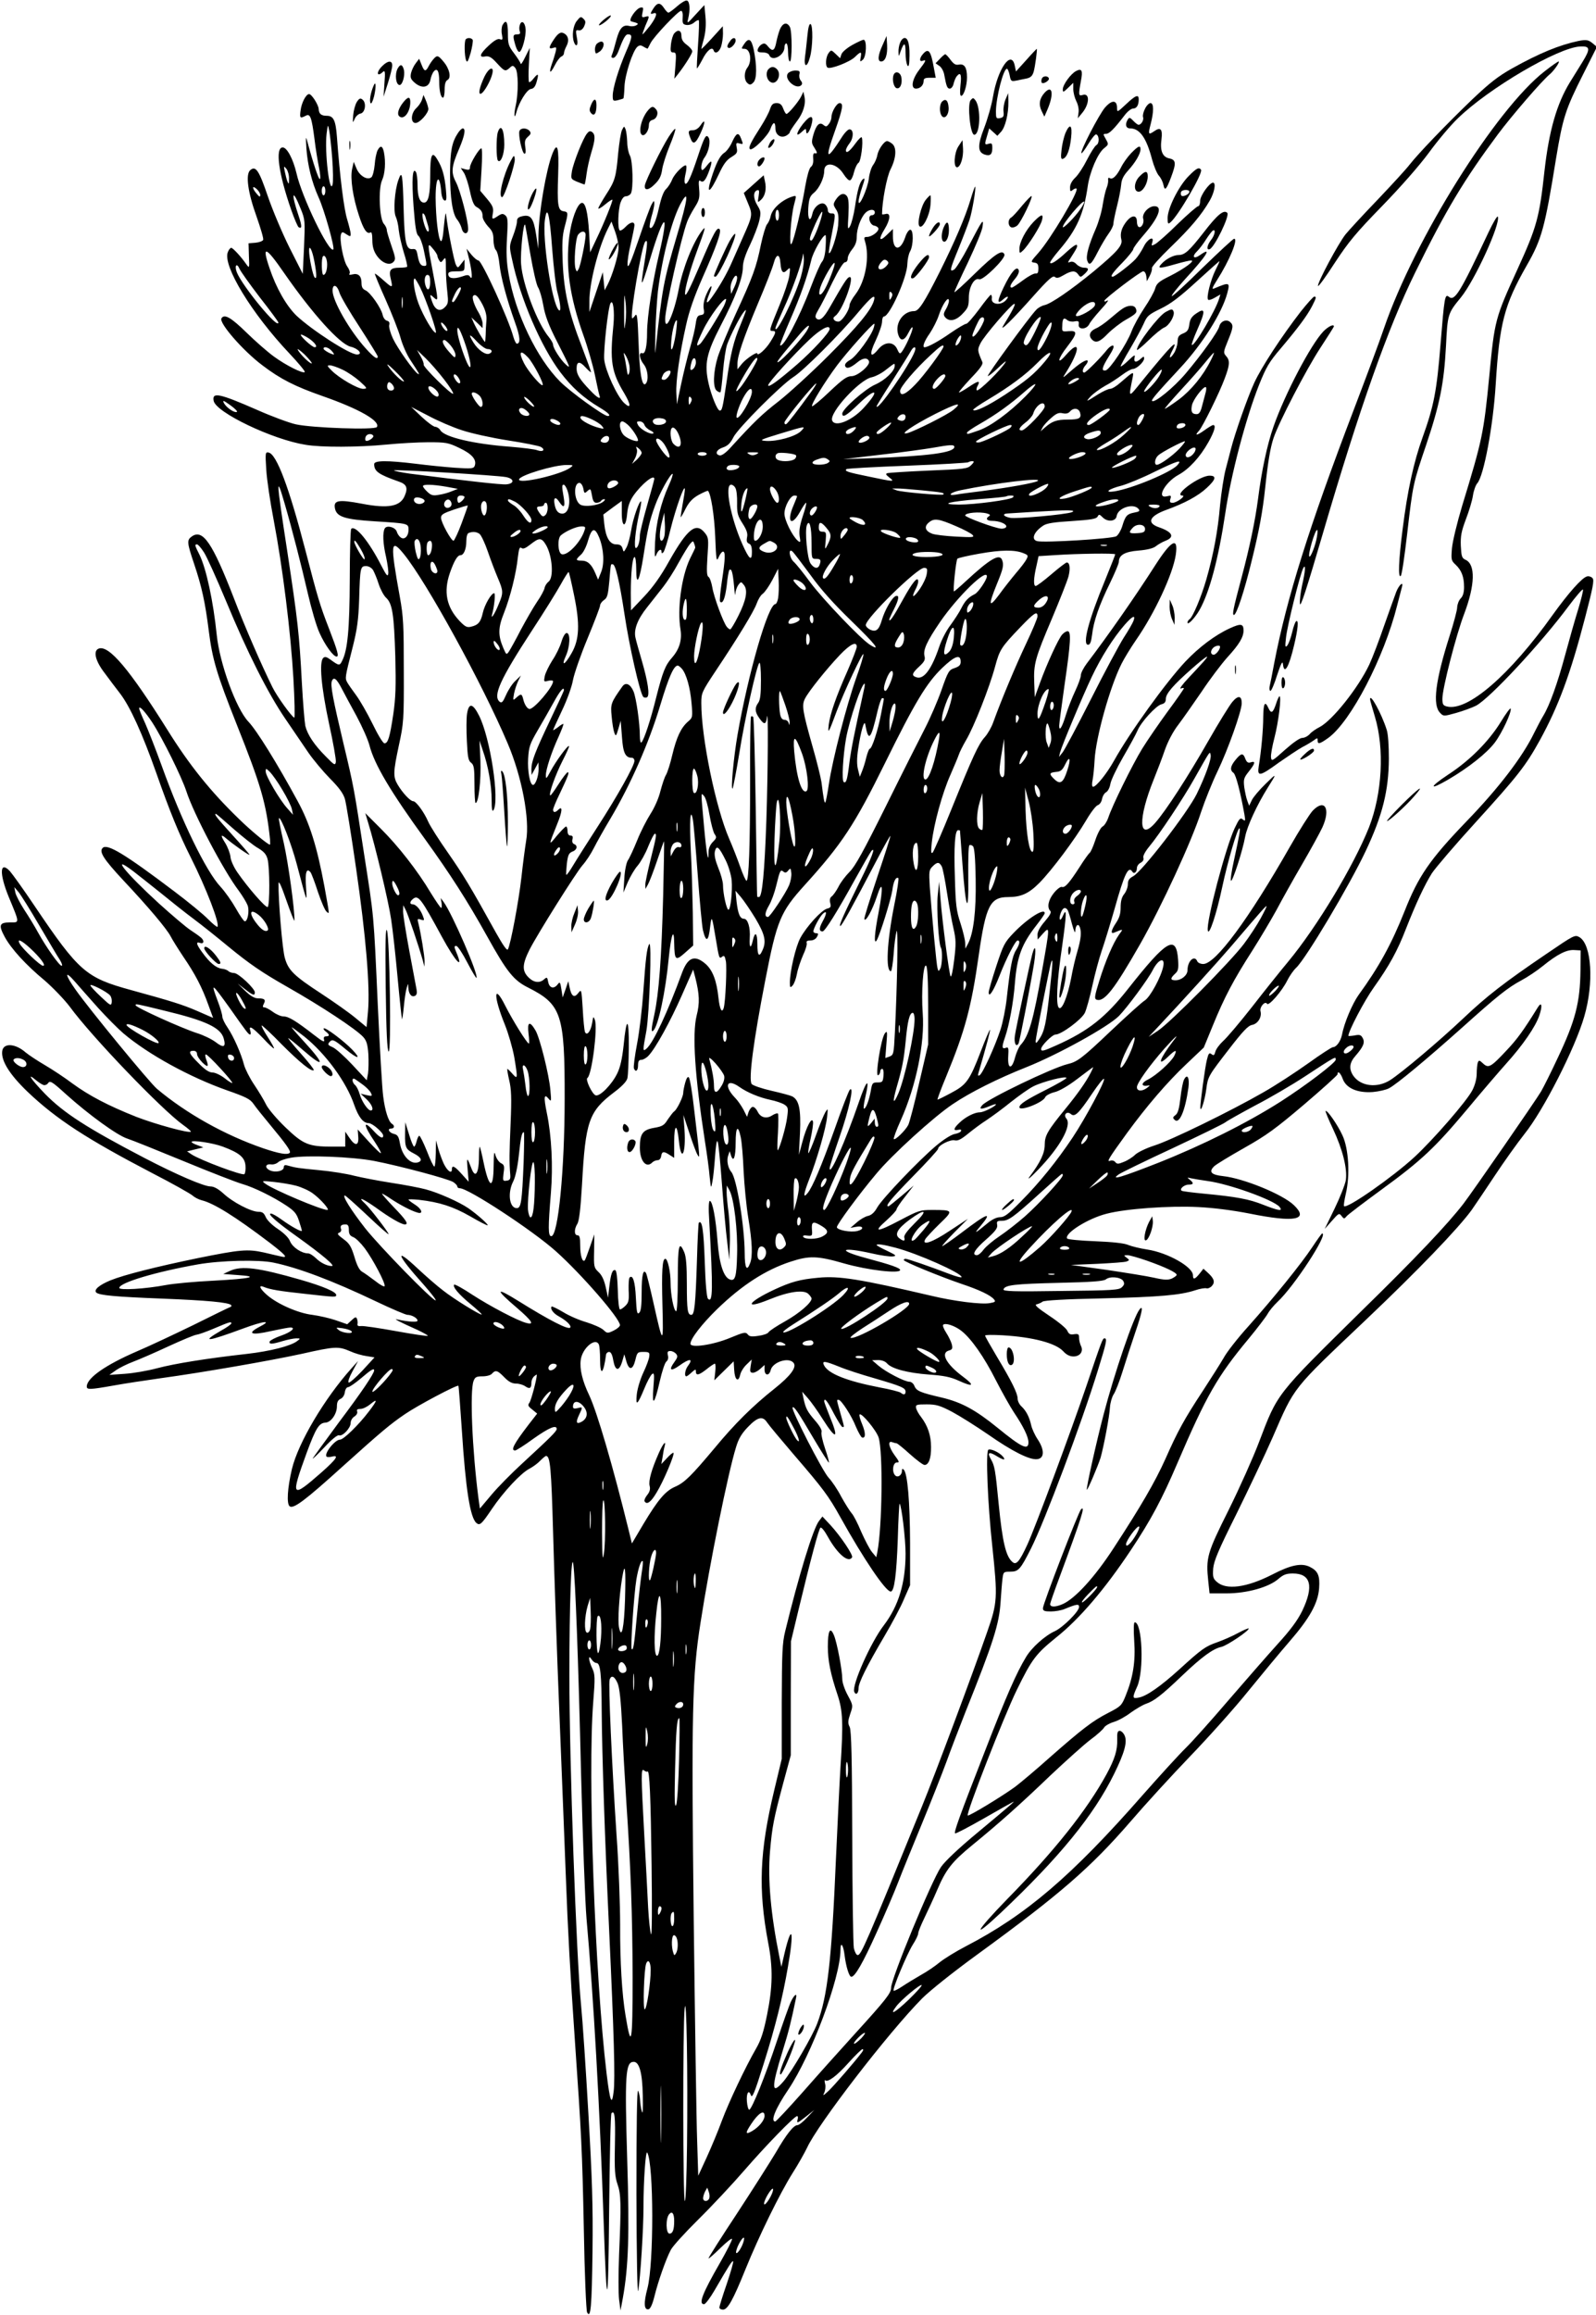  <svg version="1.0" xmlns="http://www.w3.org/2000/svg"
 width="883pt" height="1280pt" viewBox="0 0 883 1280"
 preserveAspectRatio="xMidYMid meet"><g transform="translate(0,1280) scale(0.1,-0.1)"
fill="#000000" stroke="none">
<path d="M3746 12765 c-22 -19 -43 -35 -48 -35 -4 0 -15 11 -24 25 -21 32 -37
32 -58 0 -20 -30 -20 -36 -1 -29 26 10 17 -21 -20 -70 -20 -25 -38 -46 -40
-46 -2 0 5 21 15 46 25 57 25 58 -1 51 -18 -5 -20 -2 -14 25 6 25 4 29 -11 26
-25 -4 -70 -71 -52 -76 41 -11 43 -13 28 -22 -8 -5 -25 -7 -37 -4 -36 10 -55
-10 -73 -77 -9 -35 -20 -72 -24 -81 -6 -13 -4 -18 7 -18 8 0 20 15 27 33 27
72 40 97 54 97 27 0 25 -15 -10 -95 -42 -98 -74 -202 -74 -244 0 -29 2 -31 28
-25 15 4 29 8 31 10 2 2 5 32 6 66 3 67 46 198 72 220 12 9 19 9 35 -1 11 -7
21 -11 22 -9 1 2 8 16 16 31 18 35 152 177 168 177 7 0 11 -15 9 -37 -2 -33 1
-38 21 -41 13 -2 32 4 43 14 10 9 22 15 25 12 3 -3 1 -64 -4 -134 -5 -71 -8
-131 -6 -132 1 -2 14 19 29 47 25 51 55 76 63 53 7 -23 30 -12 41 19 6 18 11
50 11 73 l-1 41 -59 -65 c-33 -36 -59 -63 -60 -60 0 3 7 29 15 59 9 36 12 76
8 119 l-6 64 -49 -53 c-45 -50 -48 -52 -41 -24 13 52 9 99 -7 102 -8 2 -33
-13 -54 -32z"/>
<path d="M3339 12690 c-19 -16 -29 -29 -24 -30 14 0 71 47 64 54 -3 3 -21 -8
-40 -24z"/>
<path d="M3191 12684 c-21 -26 -28 -84 -15 -118 11 -29 24 -17 17 17 -9 51 -9
52 10 49 10 -2 22 7 29 23 9 21 9 29 -4 41 -14 14 -17 13 -37 -12z"/>
<path d="M2780 12661 c-5 -11 -7 -34 -3 -52 5 -28 4 -31 -11 -26 -11 5 -31 -6
-61 -34 -51 -47 -58 -69 -20 -61 21 3 34 -4 64 -37 42 -46 47 -48 71 -26 15
14 19 14 31 -1 17 -21 18 -137 2 -209 -11 -49 -8 -81 4 -36 14 55 58 126 80
129 16 2 25 14 32 40 13 45 9 50 -17 18 -10 -14 -22 -23 -25 -20 -3 3 -4 47
-1 97 l5 92 -25 -50 c-13 -27 -25 -45 -25 -38 -1 6 -17 32 -36 57 -32 42 -35
52 -35 111 0 65 -10 81 -30 46z"/>
<path d="M2876 12662 c-4 -11 -4 -27 0 -36 4 -12 0 -16 -15 -16 -24 0 -25 -8
-9 -62 6 -21 16 -37 22 -35 15 5 37 86 34 126 -3 38 -23 52 -32 23z"/>
<path d="M4315 12638 c-7 -18 -16 -50 -20 -71 -9 -48 -21 -54 -45 -25 -15 19
-22 21 -37 12 -10 -6 -19 -19 -21 -28 -3 -12 4 -16 28 -16 18 0 33 -6 36 -15
15 -38 84 -2 84 43 0 12 5 22 10 22 6 0 10 -22 10 -50 0 -27 5 -50 10 -50 13
0 13 166 0 191 -16 29 -39 23 -55 -13z"/>
<path d="M4467 12603 c-4 -37 -9 -89 -13 -115 -8 -61 11 -65 27 -5 16 55 18
179 3 184 -7 2 -13 -21 -17 -64z"/>
<path d="M3730 12615 c-7 -8 -15 -35 -18 -60 -4 -38 -2 -45 13 -45 16 0 17 -7
12 -72 l-6 -73 20 25 c39 50 79 114 79 126 0 8 -13 23 -30 36 -21 15 -30 30
-30 50 0 31 -20 37 -40 13z"/>
<path d="M3065 12583 c-30 -45 -31 -56 -5 -48 19 6 20 4 14 -22 -4 -15 -13
-46 -21 -67 -18 -53 -9 -57 17 -6 11 22 27 43 35 47 8 3 15 11 15 18 0 7 6 25
14 40 15 28 11 54 -8 67 -21 15 -36 8 -61 -29z"/>
<path d="M4883 12551 c-26 -56 -29 -91 -8 -91 23 0 36 36 33 91 l-3 50 -22
-50z"/>
<path d="M2577 12583 c-9 -9 -8 -93 2 -117 6 -15 11 -5 25 42 9 34 14 67 11
72 -7 11 -28 13 -38 3z"/>
<path d="M4043 12578 c-19 -25 -23 -37 -14 -42 12 -8 41 21 41 40 0 17 -14 18
-27 2z"/>
<path d="M4980 12564 c-6 -14 -10 -37 -9 -52 1 -27 1 -27 12 5 19 52 27 50 27
-8 0 -66 19 -105 21 -44 4 81 -5 125 -26 125 -9 0 -20 -12 -25 -26z"/>
<path d="M4116 12555 c-16 -24 -15 -25 3 -25 33 0 43 -68 16 -104 -20 -26 -19
-70 1 -86 12 -11 18 -10 32 4 20 19 20 93 2 182 -13 60 -28 68 -54 29z"/>
<path d="M4713 12550 c-28 -16 -55 -39 -58 -51 l-7 -21 -25 24 c-24 23 -25 23
-39 4 -16 -22 -19 -72 -5 -80 16 -10 122 31 150 58 34 33 39 33 33 -1 -5 -25
-4 -27 11 -14 21 17 24 111 5 111 -7 0 -36 -14 -65 -30z"/>
<path d="M8735 12574 c-109 -23 -218 -68 -369 -152 -78 -44 -124 -80 -220
-171 -148 -142 -300 -301 -347 -361 -18 -24 -99 -112 -178 -195 -79 -82 -158
-168 -176 -190 -39 -48 -158 -270 -153 -286 2 -6 44 52 93 128 77 117 116 164
261 313 103 106 205 222 259 295 48 66 120 152 160 190 170 166 556 393 678
398 55 3 57 -13 12 -86 -19 -31 -51 -82 -70 -113 -72 -118 -115 -267 -140
-489 -28 -258 -43 -311 -150 -545 -123 -269 -126 -281 -155 -585 -31 -320 -39
-357 -150 -720 -28 -93 -54 -200 -57 -237 -5 -62 -4 -68 20 -90 33 -31 47 -67
47 -124 0 -29 -6 -50 -18 -62 -11 -11 -19 -33 -20 -49 0 -17 -19 -87 -41 -156
-80 -251 -97 -386 -53 -429 18 -19 20 -19 88 0 39 11 88 29 110 40 75 39 360
345 512 550 42 56 78 98 80 92 2 -5 -10 -54 -26 -107 -17 -54 -49 -167 -72
-252 -43 -160 -87 -282 -122 -339 -11 -18 -33 -60 -50 -94 -64 -132 -194 -303
-376 -491 -202 -210 -265 -302 -341 -495 -73 -183 -141 -307 -255 -464 -34
-48 -79 -153 -91 -218 -8 -38 -31 -70 -51 -70 -6 0 -68 -40 -136 -89 -69 -49
-180 -122 -249 -161 -179 -103 -511 -265 -603 -294 -44 -14 -91 -37 -105 -50
-14 -14 -42 -32 -63 -40 -31 -13 -38 -13 -48 -1 -6 8 -19 11 -28 7 -21 -8 -10
11 93 153 109 149 222 281 329 382 l96 91 51 124 c63 154 113 249 217 411 45
71 105 172 134 225 28 53 91 166 140 250 49 84 100 177 114 207 47 103 14 162
-53 93 -17 -18 -74 -108 -126 -199 -229 -402 -412 -649 -480 -649 -15 0 -30 7
-33 15 -15 37 -54 2 -54 -49 0 -28 -33 -56 -67 -56 -29 0 -29 11 -2 36 18 16
20 28 17 77 -10 142 -62 112 -275 -158 -126 -160 -222 -236 -399 -315 -71 -32
-84 -35 -84 -20 0 18 62 80 80 80 32 0 144 83 162 120 9 19 28 88 42 152 14
64 37 149 51 190 14 40 46 144 71 231 55 197 77 242 99 207 9 -15 25 -2 25 20
0 11 9 24 21 30 13 7 18 17 15 27 -4 9 9 34 32 62 54 64 189 267 250 376 91
161 85 152 90 131 5 -23 -29 -117 -77 -216 -51 -103 -303 -430 -352 -455 -22
-12 -29 -23 -29 -44 0 -16 -9 -40 -20 -54 -14 -17 -20 -40 -20 -74 0 -35 -7
-58 -25 -85 -27 -40 -32 -63 -12 -55 54 22 53 23 28 -11 -33 -47 -75 -145
-109 -255 -26 -83 -28 -99 -16 -104 43 -16 98 55 242 307 120 211 285 569 337
730 21 63 62 165 91 225 57 118 134 333 134 377 0 42 -20 45 -52 7 -16 -19
-76 -116 -133 -216 -113 -198 -232 -382 -293 -452 -93 -106 -97 21 -9 239 19
47 47 120 62 164 17 48 46 103 75 140 25 33 83 116 129 183 45 68 109 152 141
188 66 72 90 112 90 149 0 38 -15 40 -76 12 -81 -37 -170 -104 -245 -183 -108
-115 -308 -392 -395 -548 -40 -72 -99 -145 -116 -145 -7 0 -8 14 -3 38 4 20 9
70 11 110 7 126 85 405 149 532 15 30 51 89 80 131 103 148 204 364 220 471
15 102 -23 83 -112 -55 -115 -180 -268 -398 -380 -545 -18 -24 -33 -53 -33
-65 0 -12 -14 -51 -31 -87 -17 -36 -40 -94 -51 -130 -21 -70 -38 -98 -38 -63
0 11 14 114 30 228 34 232 37 295 17 295 -8 0 -21 -8 -30 -18 -21 -23 -85
-162 -123 -267 l-29 -80 -3 80 c-4 105 5 136 98 355 43 102 84 206 91 231 12
45 8 79 -9 79 -5 0 -43 -29 -85 -65 -42 -36 -81 -65 -87 -65 -13 0 -12 42 4
110 l12 55 95 6 c119 8 329 11 329 4 0 -3 -25 -67 -56 -143 -92 -222 -127
-357 -94 -357 11 0 17 16 22 55 8 75 40 166 99 286 27 56 49 108 49 117 0 38
33 57 110 63 49 4 82 13 95 24 11 9 35 23 53 30 52 20 40 48 -34 74 -72 24
-57 62 39 97 100 36 176 77 223 121 51 47 56 68 16 68 -56 0 -204 -109 -150
-110 21 -1 -32 -40 -54 -40 -15 0 -18 5 -13 21 6 19 4 21 -19 15 -61 -15 -11
77 63 118 59 32 120 98 167 182 33 59 43 94 26 94 -5 0 -28 -14 -50 -30 -42
-30 -55 -30 -28 -1 20 22 114 212 142 289 28 74 30 99 7 124 -15 17 -15 22 10
83 31 75 32 88 12 105 -20 17 -52 4 -59 -24 -7 -30 -98 -157 -187 -262 -65
-77 -172 -164 -185 -151 -6 6 25 42 156 183 122 131 231 304 260 413 16 61 13
62 -73 26 -14 -6 -10 5 16 46 69 108 119 229 95 229 -6 0 -84 -73 -175 -161
-90 -89 -166 -159 -170 -156 -3 4 30 45 73 93 119 129 153 183 85 135 -37 -27
-50 -11 -17 21 13 13 35 42 49 65 15 23 31 44 37 48 18 11 11 -26 -10 -52 -22
-29 -27 -57 -8 -51 27 9 113 186 98 201 -19 20 -55 -10 -129 -106 -82 -105
-106 -127 -141 -127 -27 0 -70 -22 -94 -49 -25 -27 -12 -27 79 -1 38 11 77 20
85 20 25 0 -38 -46 -117 -86 -61 -30 -74 -41 -82 -69 -5 -18 -32 -67 -60 -108
-28 -42 -60 -100 -71 -130 -26 -69 -120 -211 -143 -215 -26 -5 -20 17 18 78
23 36 31 56 23 59 -6 2 -20 -7 -31 -20 -35 -45 -119 -129 -128 -129 -14 0 -10
22 8 42 9 10 13 21 10 24 -8 8 -46 -16 -100 -64 -38 -33 -40 -34 -24 -9 84
132 87 198 5 105 -53 -62 -48 -24 7 46 56 73 58 89 8 85 -37 -3 -38 -3 -36 29
1 41 8 49 28 32 8 -7 26 -10 40 -7 22 4 25 1 23 -17 -4 -30 42 -29 58 1 6 13
32 45 57 73 45 49 58 68 37 55 -5 -3 -10 -3 -10 2 1 12 200 163 215 163 8 0
15 -12 17 -27 l3 -28 16 30 c9 17 14 36 12 42 -3 7 44 59 102 115 110 106 172
179 218 259 26 45 36 99 18 99 -20 0 -71 -72 -71 -100 0 -17 -5 -30 -11 -30
-6 0 -57 -44 -113 -98 -55 -55 -112 -104 -124 -111 -22 -12 -23 -11 -17 9 13
40 -28 18 -48 -25 -11 -22 -31 -53 -45 -68 -28 -30 -115 -97 -126 -97 -16 0
-1 22 54 78 33 34 60 68 60 75 0 6 25 41 55 75 86 99 110 162 62 162 -33 0
-71 -42 -62 -70 7 -22 -11 -54 -26 -44 -5 3 -9 16 -9 29 0 36 -26 38 -55 4
-29 -36 -40 -69 -31 -104 8 -32 -24 -68 -155 -177 -126 -103 -234 -177 -270
-185 -15 -3 -37 -15 -47 -27 -41 -43 -272 -360 -267 -365 3 -2 28 17 57 45 28
27 47 42 42 33 -22 -40 -150 -166 -160 -157 -3 4 -1 16 6 27 15 29 1 26 -51
-9 -24 -16 -48 -30 -53 -30 -5 0 24 34 63 76 53 55 71 80 66 92 -28 65 -28 68
-11 103 18 39 173 219 188 219 9 0 -10 -37 -61 -120 -25 -41 48 30 166 163 84
94 108 115 119 106 10 -9 22 -6 49 10 44 26 64 26 80 4 12 -17 14 -17 34 1 27
25 27 36 -2 36 -13 0 -32 9 -41 19 -11 12 -24 17 -34 13 -16 -6 -16 -4 -1 18
37 58 43 69 36 76 -4 4 -28 -13 -55 -38 -52 -49 -92 -75 -92 -59 0 5 22 35 49
67 99 115 137 202 159 355 12 81 56 183 91 210 25 20 25 21 9 50 -16 28 -16
29 1 29 18 0 44 26 104 104 15 20 36 36 46 36 20 0 31 19 31 51 0 29 -17 23
-70 -27 -49 -46 -50 -46 -50 -20 0 44 -29 45 -67 1 -33 -39 -139 -243 -130
-252 3 -2 20 21 38 51 19 31 38 55 44 53 17 -6 18 -50 1 -59 -9 -5 -32 -42
-52 -81 -20 -40 -49 -84 -65 -99 -18 -17 -29 -37 -29 -54 0 -23 2 -25 15 -14
9 7 18 10 21 7 14 -14 -144 -280 -212 -356 -42 -47 -43 -50 -22 -53 18 -2 23
-9 23 -33 0 -22 -4 -29 -16 -27 -9 1 -41 -16 -70 -38 -29 -22 -57 -40 -61 -40
-15 0 -8 18 18 49 16 19 24 38 20 48 -10 26 -42 -10 -83 -95 -36 -75 -38 -98
-5 -69 26 24 39 21 17 -3 -27 -30 -81 -24 -78 8 2 12 -1 22 -5 22 -4 0 -33
-36 -65 -80 -33 -44 -64 -80 -71 -80 -7 0 -46 -23 -87 -51 -64 -45 -126 -79
-144 -79 -14 0 -1 35 29 77 18 27 41 72 50 100 20 61 55 111 56 80 0 -11 -8
-32 -17 -47 -14 -24 -14 -31 -4 -44 23 -27 61 -19 97 20 30 31 34 42 34 88 0
59 30 112 57 102 21 -9 148 116 140 137 -11 30 -51 4 -164 -106 -62 -61 -113
-107 -113 -102 0 4 34 79 76 166 41 87 78 175 80 196 7 50 0 39 -78 -110 -34
-65 -70 -123 -80 -128 -26 -14 -24 -2 26 119 24 59 51 130 60 157 15 47 37
176 31 183 -2 2 -13 -30 -25 -70 -29 -97 -87 -233 -171 -401 -86 -171 -116
-217 -141 -217 -60 0 -106 -64 -90 -125 12 -45 35 -42 59 7 12 24 22 35 22 25
1 -17 -41 -110 -62 -135 -8 -10 -13 -6 -23 17 -19 44 -69 44 -105 0 -45 -55
-52 -30 -14 49 19 41 35 87 35 103 0 16 5 29 10 29 32 0 130 219 130 292 1 24
7 54 15 68 19 34 20 120 1 120 -8 0 -21 -19 -28 -42 -27 -79 -68 -75 -68 6 l0
40 -35 -34 c-41 -40 -46 -23 -10 35 31 51 34 90 5 82 -11 -3 -20 -3 -20 -1 0
69 26 207 47 248 32 63 35 122 8 142 -10 8 -22 14 -27 14 -16 0 -48 -45 -54
-77 -3 -18 -14 -43 -24 -56 -9 -12 -20 -45 -23 -74 -6 -54 -56 -166 -57 -127
0 11 9 47 20 79 15 43 16 54 5 45 -19 -16 -31 -59 -45 -155 -7 -44 -19 -91
-27 -105 -13 -23 -14 -18 -9 61 3 62 1 92 -8 104 -16 22 -39 15 -62 -19 -15
-24 -15 -28 1 -53 14 -21 16 -39 12 -90 -6 -56 -41 -163 -51 -152 -2 2 4 47
15 99 23 119 23 120 -1 120 -13 0 -20 7 -20 19 0 10 -7 24 -15 31 -21 18 -61
-11 -70 -50 -12 -55 -28 -34 -23 32 4 51 9 64 31 82 29 24 57 82 57 121 0 54
68 44 106 -16 14 -22 30 -39 37 -36 7 2 17 23 22 46 6 23 17 46 25 51 13 8 27
114 18 140 -2 6 -18 -9 -36 -34 -32 -44 -52 -58 -52 -36 0 6 9 24 21 39 23 31
22 76 -1 76 -8 0 -24 -16 -37 -35 -92 -144 -102 -137 -43 28 43 122 48 152 25
152 -16 0 -45 -49 -45 -78 0 -10 -6 -27 -14 -37 -12 -16 -16 -17 -30 -6 -22
19 -40 1 -56 -54 -11 -39 -10 -48 4 -69 19 -30 20 -37 4 -33 -8 1 -11 -9 -9
-31 2 -21 -3 -38 -13 -45 -9 -7 -21 -50 -31 -107 -20 -121 -62 -297 -76 -318
-15 -24 -4 147 14 216 14 52 14 52 -7 46 -57 -17 -113 -66 -122 -108 -3 -17
-13 -38 -21 -47 -7 -9 -22 -59 -33 -110 -25 -125 -45 -180 -139 -383 -43 -94
-88 -202 -100 -240 -25 -82 -28 -168 -6 -186 9 -7 18 -11 21 -8 3 3 9 54 14
114 5 60 15 127 23 150 19 52 71 154 92 179 19 23 17 15 -19 -73 -37 -88 -54
-156 -76 -312 -22 -148 -25 -160 -38 -160 -13 0 -47 84 -62 151 -24 108 -12
165 67 318 83 159 123 266 123 324 0 28 13 68 39 122 21 44 44 104 51 132 11
48 10 55 -10 88 -23 37 -24 76 -1 83 11 4 13 -3 8 -33 -6 -36 -6 -37 13 -20
23 21 32 60 22 103 l-7 33 -55 -49 -55 -49 23 -56 c27 -64 26 -68 -27 -187
-21 -47 -49 -110 -62 -140 -26 -60 -68 -134 -111 -194 -31 -43 -36 -35 -13 21
23 55 8 53 -16 -2 -14 -31 -19 -59 -16 -81 5 -28 2 -33 -16 -36 -18 -2 -23
-12 -28 -48 -3 -25 -17 -85 -32 -135 -14 -49 -36 -139 -49 -200 l-23 -110 -3
59 c-4 68 18 220 54 380 16 74 45 157 89 257 81 182 108 260 96 272 -14 14
-32 -20 -106 -193 -63 -147 -85 -189 -85 -162 0 32 27 127 66 234 48 130 51
143 28 113 -50 -65 -107 -208 -129 -324 -26 -136 -75 -244 -75 -165 0 58 88
449 122 539 6 17 24 51 41 78 26 41 29 55 25 102 -4 42 -2 52 7 45 16 -13 30
4 50 60 18 52 14 60 -13 26 -11 -15 -23 -26 -26 -26 -13 0 -5 49 13 71 22 30
34 89 21 109 -14 21 -23 5 -61 -110 -37 -111 -57 -153 -68 -145 -5 3 -5 24 0
46 6 23 8 46 6 52 -5 16 -64 -40 -78 -75 -7 -18 -22 -42 -34 -53 -14 -13 -27
-49 -39 -102 -17 -79 -38 -125 -51 -111 -3 3 1 30 9 59 9 29 16 62 16 73 -1
19 -2 19 -15 -4 -8 -14 -40 -101 -72 -195 -43 -126 -59 -162 -61 -140 -2 17 6
70 18 118 11 48 20 94 20 102 0 23 -24 18 -50 -10 -12 -13 -27 -22 -31 -19
-13 8 -10 113 4 154 8 22 18 35 30 35 10 0 22 7 27 15 15 24 11 181 -5 210 -8
14 -15 48 -15 75 -1 28 -5 59 -9 70 -8 19 -8 19 -19 -2 -7 -12 -16 -70 -22
-130 -12 -134 -17 -152 -69 -232 -22 -35 -41 -68 -41 -73 0 -5 17 4 37 21 20
17 39 29 41 27 4 -5 -46 -130 -90 -221 l-33 -70 -6 110 c-7 115 -21 169 -42
163 -25 -8 -56 -94 -68 -188 -20 -169 3 -330 77 -539 25 -69 54 -170 65 -223
11 -54 22 -104 25 -113 11 -27 -11 -16 -52 28 -56 58 -74 87 -74 119 0 41 17
43 50 6 17 -18 30 -29 30 -25 0 4 -23 66 -50 138 -74 190 -100 307 -107 469
-4 106 -2 148 11 196 21 79 20 82 -6 86 -32 4 -36 36 -30 204 5 152 -4 184
-32 114 -34 -86 -75 -323 -77 -450 l-1 -75 -12 78 c-14 91 -30 112 -75 102
-24 -5 -31 -12 -31 -30 0 -13 -10 -49 -22 -80 -21 -55 -21 -58 -4 -134 45
-213 159 -477 266 -619 63 -83 127 -141 217 -195 49 -29 66 -47 45 -47 -22 0
-205 132 -263 190 -129 129 -248 376 -285 594 -12 67 -14 120 -9 202 6 94 4
112 -9 123 -13 11 -20 11 -41 -3 -33 -22 -35 -21 -28 17 4 27 -1 40 -32 77
l-38 45 7 117 c4 65 4 118 -1 118 -12 0 -63 -84 -63 -105 0 -13 -5 -16 -25
-11 l-26 7 18 -27 c9 -15 24 -60 33 -102 11 -53 22 -79 36 -86 26 -15 34 -27
34 -54 0 -12 14 -36 30 -54 24 -24 30 -40 30 -74 0 -23 6 -49 13 -56 8 -7 17
-43 20 -78 8 -73 39 -190 86 -322 29 -79 32 -118 10 -118 -4 0 -13 17 -19 38
-26 98 -175 422 -193 422 -7 0 -24 14 -39 32 l-27 33 15 -60 c16 -70 19 -118
5 -96 -8 13 -15 13 -49 1 -45 -14 -72 -9 -72 15 0 11 11 15 45 15 44 0 45 1
45 33 l0 32 -19 -24 c-18 -24 -19 -24 -29 -4 -10 19 -47 206 -54 278 -2 17 -7
-12 -12 -64 -5 -62 -11 -90 -18 -83 -14 14 -27 130 -28 239 0 121 23 138 32
24 2 -19 9 -37 17 -39 11 -4 13 7 8 59 -7 77 -20 123 -48 168 -29 49 -39 27
-39 -91 0 -103 -10 -148 -34 -148 -24 0 -36 33 -36 97 0 32 -4 65 -9 72 -19
30 -24 -42 -13 -191 9 -115 15 -153 27 -162 8 -6 22 -42 30 -81 18 -86 18 -85
1 -85 -19 0 -28 16 -36 60 -5 29 -10 35 -28 33 -35 -4 -44 35 -49 222 -5 195
-9 217 -29 160 -21 -58 -29 -176 -14 -204 6 -13 14 -46 16 -73 3 -28 16 -84
28 -124 13 -40 21 -76 18 -79 -3 -3 -22 -5 -42 -5 -49 0 -60 -13 -49 -58 13
-56 12 -57 -38 -13 -25 23 -48 40 -49 38 -2 -2 25 -67 60 -145 35 -79 72 -173
82 -210 10 -37 34 -92 54 -122 51 -78 55 -84 41 -76 -22 14 -111 139 -137 194
-14 30 -23 63 -21 74 4 14 0 22 -13 25 -10 3 -20 17 -23 32 -8 38 -68 124 -95
136 -16 7 -22 18 -22 41 0 38 -18 55 -50 47 -16 -4 -21 -3 -16 5 4 6 -2 24
-13 39 -21 29 -45 152 -34 179 5 13 9 13 29 -1 22 -14 24 -14 24 2 0 10 -9 45
-19 79 -18 56 -41 238 -57 457 -7 93 -19 117 -57 117 -30 0 -43 11 -44 38 -2
24 -39 82 -53 82 -17 0 -42 -48 -47 -90 -6 -43 -3 -46 28 -30 25 14 33 -6 49
-130 6 -52 18 -123 25 -157 7 -35 9 -63 4 -63 -7 0 -37 89 -68 205 -9 35 -10
31 -6 -35 7 -95 30 -187 67 -270 32 -69 91 -280 82 -289 -23 -23 -175 291
-204 422 -18 77 -52 142 -76 142 -43 0 -23 -146 48 -348 17 -48 35 -90 40 -93
19 -12 19 7 0 63 -43 127 -35 155 11 40 25 -61 25 -68 19 -212 l-7 -149 -73
144 c-40 80 -94 208 -120 284 -49 144 -67 171 -97 146 -28 -23 -14 -124 35
-259 22 -63 39 -120 36 -127 -3 -7 -22 -14 -43 -16 l-38 -3 2 -70 c3 -69 3
-70 -15 -45 -30 43 -74 90 -83 90 -5 0 -14 -11 -19 -25 -28 -75 133 -339 341
-559 50 -53 89 -100 85 -103 -10 -10 -104 37 -171 86 -33 24 -101 83 -151 132
-87 85 -123 105 -139 79 -15 -25 120 -180 227 -260 100 -76 179 -116 333 -170
203 -71 320 -138 300 -171 -11 -17 -357 -5 -448 15 -37 8 -134 44 -215 80
-208 91 -250 100 -240 50 12 -64 325 -214 508 -243 88 -15 291 -14 447 1 70 7
175 13 233 13 97 0 110 -2 172 -32 70 -33 97 -65 84 -99 -6 -15 -18 -16 -109
-10 -56 4 -154 14 -217 22 -157 19 -230 19 -230 -2 0 -40 24 -57 135 -96 45
-15 53 -35 34 -79 -24 -59 -91 -72 -236 -44 -133 25 -161 20 -149 -30 11 -43
58 -57 216 -67 190 -12 190 -12 190 -47 0 -37 -24 -59 -45 -41 -8 6 -17 20
-20 31 -8 24 -54 37 -66 18 -13 -21 -11 -83 7 -159 8 -38 14 -80 12 -92 -3
-18 -10 -10 -37 42 -69 136 -145 229 -168 206 -4 -4 -8 -130 -8 -279 -1 -276
-12 -392 -42 -450 -14 -29 -17 -29 -66 7 -21 15 -30 17 -39 8 -23 -23 -11
-161 32 -361 23 -105 40 -201 38 -214 -4 -20 -8 -18 -55 30 -65 65 -102 121
-114 170 -4 21 -13 128 -19 238 -14 269 -23 346 -80 722 -62 402 -64 437 -15
268 41 -141 91 -336 129 -500 19 -82 47 -179 64 -215 30 -67 76 -130 94 -130
14 0 7 28 -42 155 -50 128 -63 173 -131 435 -90 346 -159 530 -203 538 -18 4
-19 -1 -13 -94 3 -55 22 -180 41 -279 50 -263 94 -618 109 -873 7 -122 9 -221
5 -220 -15 6 -96 118 -121 169 -58 117 -152 332 -214 494 -118 304 -171 382
-232 339 -28 -20 -27 -33 13 -152 42 -125 61 -211 81 -370 20 -158 44 -239
154 -516 135 -338 164 -438 185 -638 1 -16 1 -28 -1 -28 -11 0 -107 79 -172
143 -156 151 -273 296 -395 492 -210 335 -324 470 -380 449 -32 -12 -19 -68
32 -134 26 -35 64 -86 86 -114 56 -73 124 -223 201 -441 74 -211 126 -338 190
-465 87 -173 162 -369 148 -384 -3 -3 -26 16 -52 42 -25 26 -109 95 -186 153
-275 208 -372 266 -397 241 -21 -21 4 -61 113 -178 141 -150 241 -269 263
-311 9 -18 41 -69 71 -114 65 -95 103 -168 138 -266 l26 -71 -87 38 c-83 36
-145 55 -367 116 -249 68 -288 101 -533 464 -61 91 -123 177 -137 193 -57 61
-60 -13 -6 -144 61 -147 60 -139 6 -139 -59 0 -64 -15 -29 -80 36 -66 117
-155 221 -241 45 -39 108 -104 139 -145 123 -168 510 -570 626 -653 27 -19 46
-36 44 -38 -10 -10 -196 41 -302 82 -156 62 -261 117 -354 185 -41 31 -109 76
-150 100 -41 24 -90 56 -108 71 -58 51 -125 54 -130 6 -6 -53 42 -129 141
-224 159 -151 325 -259 687 -448 113 -58 214 -115 225 -125 11 -10 34 -22 50
-26 67 -16 186 -90 377 -235 87 -67 103 -85 67 -77 -13 3 -58 13 -99 23 -91
20 -132 16 -365 -31 -232 -48 -407 -92 -484 -123 -61 -25 -93 -52 -79 -67 16
-16 109 -24 365 -34 251 -10 368 -21 382 -36 3 -4 1 -9 -6 -11 -7 -2 -98 -47
-203 -99 -105 -51 -245 -117 -311 -145 -174 -75 -279 -148 -279 -195 0 -18 16
-18 146 5 60 11 179 29 264 41 227 31 602 96 781 135 182 41 201 42 266 14 26
-12 68 -24 92 -27 l43 -7 -67 -73 c-37 -39 -71 -69 -76 -66 -6 3 4 31 21 62
l31 57 -36 -40 c-150 -167 -295 -412 -330 -557 -25 -106 -30 -191 -13 -206 21
-17 86 32 298 224 208 187 259 230 340 285 68 47 289 164 296 157 2 -2 10
-112 19 -244 21 -327 46 -486 81 -515 19 -15 28 -7 86 79 63 93 160 198 208
222 19 10 46 30 59 44 14 14 28 26 32 26 23 0 29 -68 39 -426 6 -214 21 -666
35 -1004 14 -338 29 -736 35 -885 12 -321 24 -533 50 -910 37 -534 41 -612 50
-1052 4 -243 13 -449 18 -458 20 -38 26 28 30 337 3 254 -2 405 -23 765 -14
246 -32 513 -40 593 -27 275 -65 1348 -65 1830 0 389 11 691 22 610 11 -90 27
-505 43 -1170 9 -344 22 -699 30 -790 39 -437 73 -1037 95 -1685 17 -505 25
-487 30 77 3 289 8 530 13 534 18 18 22 -18 19 -175 -3 -139 0 -176 14 -217
20 -56 21 -111 9 -389 -4 -105 -4 -217 0 -250 l8 -60 13 70 c31 173 37 349 24
763 -14 471 -10 542 36 542 31 0 48 -62 50 -185 2 -77 0 -109 -5 -90 -5 17 -9
46 -10 65 -1 19 -6 42 -11 50 -6 10 -9 -189 -9 -570 1 -354 5 -565 10 -535 12
72 29 342 29 461 0 148 12 318 21 302 36 -65 37 -612 1 -750 -22 -82 -19 -121
6 -116 10 2 22 28 33 73 20 81 63 204 90 255 9 19 79 96 154 170 75 74 189
196 253 270 117 135 277 300 292 300 5 0 6 -10 2 -22 -5 -19 1 -17 44 17 l49
39 -40 -42 c-21 -23 -45 -42 -53 -42 -21 0 -60 -48 -119 -150 -31 -52 -127
-203 -214 -336 -88 -133 -159 -245 -159 -250 0 -5 29 21 65 56 36 35 65 58 65
50 0 -8 -30 -67 -66 -130 -99 -172 -121 -230 -89 -230 8 0 34 35 59 78 80 138
97 164 102 159 3 -3 -13 -59 -35 -124 -23 -66 -41 -125 -41 -131 0 -7 9 -12
20 -12 26 0 56 54 125 225 74 182 189 417 260 530 32 50 67 113 80 140 58 128
449 636 637 826 43 43 172 146 307 244 456 332 625 479 845 733 79 92 228 255
331 362 103 107 248 269 321 360 74 91 176 214 228 274 112 129 158 212 164
295 5 68 -6 95 -50 117 -46 24 -106 12 -210 -42 -141 -72 -255 -87 -306 -40
-21 18 -23 28 -20 74 4 42 28 100 128 300 67 136 158 327 201 425 124 285 104
259 513 647 291 276 514 508 588 610 21 30 79 116 128 190 49 74 123 178 164
230 105 130 281 476 331 650 54 185 41 397 -26 438 -26 15 -29 13 -182 -91
-236 -160 -331 -234 -462 -358 -138 -130 -339 -299 -404 -341 -73 -46 -165
-34 -205 26 -24 37 -20 71 13 108 44 51 54 74 40 99 -9 17 -17 20 -45 14 -19
-3 -34 -4 -34 -2 0 26 88 194 141 268 86 121 130 201 178 325 55 140 103 242
143 306 20 30 130 159 247 287 228 251 272 307 350 448 103 188 169 364 251
680 42 161 51 205 41 216 -6 8 -21 13 -31 10 -28 -7 -103 -92 -190 -213 -237
-333 -471 -535 -585 -506 -21 5 -25 12 -25 43 0 57 76 353 121 470 60 159 63
273 7 298 -20 9 -23 19 -26 77 -2 55 3 80 28 147 17 44 35 103 39 131 4 27 15
58 24 68 36 40 88 317 102 547 21 339 47 439 172 658 83 145 100 208 162 592
37 223 52 271 149 463 l77 153 -24 20 c-23 19 -36 21 -76 13z m-6897 -649 c5
-66 6 -131 2 -145 -16 -61 -45 181 -33 281 7 53 7 54 14 19 4 -20 12 -89 17
-155z m-239 -114 c0 -29 -2 -32 -8 -16 -5 11 -11 36 -15 55 -7 33 -6 34 9 16
8 -11 15 -36 14 -55z m-159 -90 c-1 -12 -5 -10 -20 8 -26 30 -26 49 0 26 11
-10 20 -25 20 -34z m360 24 c0 -14 -4 -25 -10 -25 -5 0 -10 11 -10 25 0 14 5
25 10 25 6 0 10 -11 10 -25z m1946 -245 c-76 -258 -82 -290 -120 -645 -2 -22
-2 25 0 105 2 80 9 183 14 230 25 197 81 410 132 495 40 69 33 13 -26 -185z
m2230 142 c-29 -43 -96 -110 -96 -97 0 20 109 149 118 140 3 -3 -7 -22 -22
-43z m-1666 -32 c0 -16 -4 -30 -10 -30 -5 0 -10 14 -10 30 0 17 5 30 10 30 6
0 10 -13 10 -30z m530 15 c0 -8 -7 -15 -16 -15 -26 0 -14 -54 14 -58 12 -2 22
-10 22 -17 0 -18 -39 -45 -63 -45 -16 0 -18 -4 -12 -22 28 -86 4 -221 -51
-294 -19 -24 -34 -52 -34 -62 0 -23 -36 -81 -56 -89 -8 -3 -21 0 -27 6 -9 10
-8 15 5 25 41 30 111 225 77 214 -13 -4 -30 -31 -108 -167 -35 -62 -57 -79
-75 -61 -8 8 -4 21 12 48 13 20 47 88 77 150 34 69 61 112 70 112 9 0 15 9 15
21 0 12 11 34 25 51 17 21 25 41 25 69 0 43 21 103 47 131 20 22 53 24 53 3z
m-1785 -201 c8 -104 21 -214 30 -244 17 -63 20 -109 6 -94 -38 39 -92 394 -76
500 12 85 26 32 40 -162z m1491 181 c-13 -53 -48 -135 -57 -135 -15 0 -10 20
22 92 33 71 46 86 35 43z m-2193 -2 c3 -10 10 -33 15 -50 11 -34 0 -47 -13
-15 -14 33 -23 82 -15 82 4 0 10 -8 13 -17z m1293 -210 c-36 -151 -66 -346
-66 -431 0 -76 -10 -121 -26 -115 -22 8 -17 -31 8 -62 23 -29 28 -89 10 -107
-20 -20 -34 60 -39 226 -5 136 -8 166 -18 153 -7 -10 -14 -17 -17 -17 -16 0
52 404 72 424 14 14 13 -10 -5 -119 -24 -147 -19 -144 31 21 78 260 109 277
50 27z m-224 35 c0 -39 -35 -154 -61 -203 l-16 -30 -5 50 -5 50 -37 -110 -37
-110 0 60 c-1 98 50 297 102 400 l20 40 20 -55 c11 -30 20 -72 19 -92z m-487
-38 c15 -85 33 -166 42 -179 9 -14 22 -59 29 -100 10 -57 29 -108 76 -200 77
-151 76 -151 48 -126 -28 25 -70 90 -70 109 0 8 -11 27 -24 43 -63 76 -145
291 -153 403 -5 65 14 244 23 215 1 -5 15 -80 29 -165z m305 111 c0 -32 -28
-170 -39 -189 -9 -16 -10 -16 -16 0 -12 30 -1 174 14 191 18 23 41 21 41 -2z
m1328 -65 c-2 -41 -10 -72 -20 -83 -9 -10 -37 -74 -63 -143 -61 -163 -153
-337 -169 -319 -2 2 23 65 55 139 58 133 95 238 118 334 10 43 63 136 78 136
3 0 3 -29 1 -64z m-2148 -51 c0 -5 5 -17 10 -25 8 -13 11 -12 23 4 13 17 14
12 14 -50 0 -38 4 -97 8 -130 6 -55 5 -64 -14 -83 -27 -27 -54 -15 -70 30 -15
43 -14 45 9 24 26 -23 26 -21 -5 140 -31 161 -31 168 0 130 14 -16 25 -34 25
-40z m-681 -29 c14 -74 14 -103 2 -90 -10 9 -31 112 -31 148 0 38 18 2 29 -58z
m-166 -67 c155 -223 307 -392 367 -406 43 -10 70 -43 35 -43 -41 0 -247 133
-334 214 -56 54 -113 153 -150 264 -44 129 -22 122 82 -29z m2857 -23 c-35
-115 -140 -325 -140 -280 0 4 20 51 45 106 49 105 104 261 107 299 1 13 3 7 5
-15 3 -22 -5 -69 -17 -110z m-2620 72 c0 -32 -9 -58 -21 -58 -10 0 -12 93 -2
103 10 11 23 -14 23 -45z m2508 6 c4 -50 15 -60 37 -37 18 17 18 16 12 -32 -4
-27 -28 -99 -53 -159 -59 -144 -60 -146 -40 -146 22 0 20 -9 -13 -62 -25 -40
-71 -80 -71 -63 0 13 -60 -27 -84 -55 l-26 -32 0 30 c0 46 33 142 113 333 41
96 80 196 87 222 15 56 34 57 38 1z m586 -15 c-19 -21 -44 -25 -44 -7 0 6 7
20 17 30 12 14 19 15 30 7 11 -10 11 -15 -3 -30z m1821 -22 c-27 -54 -52 -153
-41 -164 4 -4 20 1 37 11 l31 18 -7 -23 c-20 -67 -139 -268 -151 -256 -3 2 11
41 31 86 45 102 44 122 -5 89 -27 -18 -36 -32 -40 -62 -4 -31 -11 -40 -35 -50
-24 -10 -29 -18 -30 -47 -1 -19 -10 -47 -20 -62 -24 -37 -31 -27 -10 13 40 77
-4 33 -165 -165 -80 -99 -77 -100 -53 20 6 33 5 33 -70 -32 -20 -18 -45 -33
-55 -33 -10 0 -38 -13 -63 -28 -71 -45 -75 -47 -46 -15 16 17 52 43 80 59 29
15 71 43 95 61 24 18 51 33 60 33 20 0 62 39 62 58 0 13 -3 12 -18 -1 -26 -24
-41 -21 -35 6 5 18 -1 16 -36 -18 -22 -21 -41 -35 -41 -30 0 4 24 49 54 99 29
50 63 112 74 137 18 42 27 50 93 82 56 27 105 64 199 150 69 63 126 114 127
113 1 -1 -9 -23 -22 -49z m-2129 -34 c-28 -72 -52 -110 -62 -100 -3 3 -1 21 5
39 15 45 71 141 78 134 4 -3 -6 -36 -21 -73z m-3158 -118 c56 -71 102 -134
102 -138 1 -43 -201 203 -230 278 -14 37 0 54 15 19 7 -16 58 -87 113 -159z
m942 85 c0 -40 -13 -53 -24 -24 -11 29 -7 64 9 64 11 0 15 -11 15 -40z m1683
-27 l-18 -38 -3 28 c-4 33 30 94 36 65 2 -10 -5 -34 -15 -55z m-1739 -1 c33
-66 97 -252 87 -252 -15 0 -69 92 -96 163 -22 60 -34 137 -20 137 2 0 16 -22
29 -48z m-446 -30 c6 -20 56 -106 112 -191 55 -85 100 -158 100 -162 0 -20
-21 -6 -66 44 -89 98 -184 263 -184 320 0 40 25 33 38 -11z m672 23 c0 -12
-35 -75 -42 -75 -11 0 -10 4 9 45 14 29 33 47 33 30z m910 -190 c-6 -51 -7
-42 -7 60 0 102 1 111 7 60 5 -33 5 -87 0 -120z m1471 138 c-9 -16 -10 -14
-11 12 0 21 3 26 11 18 8 -8 8 -16 0 -30z m-2704 -50 c-2 -16 -4 -5 -4 22 0
28 2 40 4 28 2 -13 2 -35 0 -50z m443 12 c17 -34 24 -61 21 -89 -2 -23 -4 -58
-4 -78 -1 -21 -2 -38 -4 -38 -5 0 -48 74 -62 105 l-13 30 31 -29 31 -30 0 25
c0 13 -10 40 -21 59 -25 40 -40 86 -31 94 12 13 27 -2 52 -49z m2165 23 c-15
-53 -90 -143 -251 -304 -94 -94 -218 -207 -275 -252 -93 -72 -135 -112 -270
-260 -24 -26 -46 -42 -57 -40 -29 6 -19 32 18 44 26 9 41 23 58 57 27 52 264
289 331 332 55 34 261 240 359 358 73 87 99 107 87 65z m-830 -30 c-30 -58
-117 -197 -131 -209 -26 -22 -23 -5 16 76 35 73 116 182 127 171 2 -2 -3 -19
-12 -38z m-611 -103 c-21 -203 -11 -262 60 -380 38 -64 38 -90 -1 -53 -39 37
-103 176 -110 239 -5 51 21 290 35 313 14 24 23 -46 16 -119z m2664 108 c-4
-21 -93 -71 -105 -59 -4 4 9 23 29 42 41 37 82 46 76 17z m-616 -91 c-20 -49
-62 -101 -62 -77 0 11 31 79 41 92 15 17 30 7 21 -15z m284 -57 c-36 -72 -48
-86 -61 -65 -12 19 78 160 93 146 3 -3 -12 -40 -32 -81z m-1987 -10 c-15 -93
-32 -120 -25 -39 5 60 22 121 31 112 2 -2 -1 -35 -6 -73z m-1265 16 c-7 -7
-34 28 -34 43 1 6 10 0 21 -13 11 -13 17 -27 13 -30z m3317 -39 c-32 -63 -51
-84 -51 -57 0 16 31 81 59 124 30 46 24 -4 -8 -67z m-957 56 c-13 -45 -95
-157 -129 -177 -23 -13 -33 -25 -29 -35 7 -18 29 -11 68 21 30 25 56 27 64 5
7 -22 -63 -82 -97 -82 -25 0 -48 -16 -122 -86 -49 -47 -93 -83 -96 -80 -8 8
71 136 139 227 54 72 194 229 205 229 2 0 1 -10 -3 -22z m-372 -20 c-30 -46
-130 -156 -155 -169 -20 -11 7 24 119 155 45 53 65 61 36 14z m-1894 -53 c27
-75 42 -145 32 -145 -14 0 -70 162 -70 204 0 30 14 8 38 -59z m2022 66 c0 -19
-93 -120 -180 -196 -104 -90 -160 -131 -160 -115 0 14 141 170 229 253 63 59
111 84 111 58z m-2880 -53 c34 -24 50 -48 31 -48 -15 0 -89 69 -75 70 6 0 26
-10 44 -22z m988 -58 c25 0 30 -18 8 -26 -20 -8 -62 22 -86 61 -31 50 -24 53
18 7 23 -24 48 -42 60 -42z m2612 41 c-6 -12 -15 -21 -21 -21 -5 0 -2 15 7 33
10 17 19 27 21 20 2 -7 -1 -21 -7 -32z m-2816 -22 c14 -17 26 -40 26 -52 -1
-19 -5 -17 -35 17 -34 38 -45 66 -26 66 5 0 21 -14 35 -31z m2726 -5 c0 -15
-110 -164 -157 -211 -53 -55 -83 -67 -83 -34 0 21 84 120 169 198 52 49 71 61
71 47z m-3495 -93 c-7 -6 -64 49 -77 74 -6 11 10 0 36 -24 25 -25 43 -47 41
-50z m110 69 c10 -11 15 -20 12 -20 -14 0 -57 24 -57 32 0 15 27 8 45 -12z
m3226 -3 c-30 -79 -211 -339 -211 -303 0 3 40 68 89 144 48 75 93 147 100 160
15 29 33 29 22 -1z m-2604 -155 c31 -40 53 -75 50 -79 -9 -8 -168 149 -163
161 2 6 -6 27 -17 46 l-20 35 47 -45 c26 -25 72 -78 103 -118z m465 121 c30
-33 93 -153 79 -153 -14 0 -80 79 -102 122 -32 63 -21 78 23 31z m558 -34 c5
-17 5 -40 1 -51 -6 -18 -9 -14 -14 23 -4 24 -9 55 -13 69 -5 22 -4 23 6 7 7
-10 16 -32 20 -48z m2301 12 c-59 -70 -102 -105 -220 -183 -98 -64 -166 -96
-177 -85 -3 3 34 29 83 58 119 71 207 136 273 203 68 70 97 74 41 7z m918 7
c-43 -86 -109 -166 -177 -217 -38 -28 -73 -51 -77 -51 -4 0 35 45 86 101 52
56 113 125 137 155 24 30 46 54 48 54 2 0 -5 -19 -17 -42z m-2849 -12 c0 -13
-7 -29 -15 -36 -17 -14 -20 -3 -9 38 8 29 24 28 24 -2z m340 18 c0 -13 -71
-131 -96 -159 -36 -42 -24 -9 33 87 41 67 63 93 63 72z m-1955 -123 c-7 -6
-62 46 -87 84 -13 19 0 10 35 -24 31 -30 54 -57 52 -60z m2715 85 c0 -27 -53
-78 -107 -102 -56 -24 -183 -136 -183 -161 0 -25 23 -12 89 52 101 97 122 80
28 -22 -65 -70 -158 -107 -173 -68 -17 43 152 226 219 239 19 4 55 22 78 41
52 40 49 39 49 21z m-3055 -20 c28 -13 70 -42 95 -64 43 -39 44 -41 19 -42
-30 0 -131 58 -174 101 -26 26 -27 29 -10 29 11 0 43 -11 70 -24z m4517 -38
c-23 -38 -82 -97 -82 -82 0 14 91 127 97 120 3 -3 -4 -20 -15 -38z m-2702 26
c0 -16 -23 -44 -35 -44 -18 0 -18 5 -5 31 10 17 40 27 40 13z m-1172 -35 c17
-27 5 -40 -14 -15 -8 11 -14 23 -14 28 0 15 15 8 28 -13z m2692 12 c0 -13 -50
-71 -61 -71 -17 0 -9 27 16 54 24 26 45 34 45 17z m740 -16 c0 -2 -13 -11 -30
-20 -33 -17 -40 -10 -12 11 17 13 42 19 42 9z m-3790 -51 c0 -16 -26 -19 -35
-4 -4 6 -4 18 -1 27 5 12 9 13 21 3 8 -7 15 -19 15 -26z m2304 -26 c-68 -94
-124 -167 -134 -173 -6 -3 -10 1 -10 9 0 14 165 216 176 216 3 0 -11 -24 -32
-52z m1190 -19 c-89 -90 -193 -166 -259 -189 -67 -23 -65 -23 -65 -12 0 4 33
27 74 50 86 49 169 109 245 176 29 26 56 45 59 41 3 -3 -21 -33 -54 -66z
m-3255 27 c7 -8 10 -20 6 -26 -9 -14 -55 26 -55 47 0 16 29 4 49 -21z m4251
-8 c-5 -18 -14 -52 -20 -75 -8 -32 -16 -43 -30 -43 -26 0 -33 15 -25 51 7 30
59 99 75 99 5 0 5 -15 0 -32z m-2510 5 c-1 -38 -71 -156 -84 -142 -8 8 19 84
45 125 23 37 39 44 39 17z m-1508 -20 c19 -17 25 -63 8 -63 -10 0 -50 58 -50
73 0 13 23 8 42 -10z m303 -61 c-7 -7 -55 39 -55 52 0 5 13 -3 30 -19 16 -16
28 -31 25 -33z m866 21 c-9 -16 -10 -14 -11 12 0 21 3 26 11 18 8 -8 8 -16 0
-30z m-2511 -51 c-15 -5 -57 24 -71 49 -9 18 -3 16 36 -12 25 -18 42 -35 35
-37z m3965 12 c-32 -27 -214 -118 -255 -129 -50 -12 30 43 154 106 119 60 157
69 101 23z m505 18 c0 -20 -107 -132 -127 -132 -22 0 -14 17 21 44 19 14 38
36 42 48 14 48 64 79 64 40z m-3224 -131 c51 -17 164 -42 254 -56 90 -14 171
-30 182 -36 27 -15 13 -30 -18 -19 -13 6 -82 14 -152 20 -202 15 -361 53 -385
90 -6 11 -20 20 -29 20 -9 0 -43 25 -75 55 l-58 55 95 -49 c52 -28 136 -64
186 -80z m372 91 c5 -17 -33 -15 -48 3 -19 22 -2 39 23 22 11 -7 23 -19 25
-25z m3047 8 c10 -32 -3 -40 -66 -40 -63 0 -88 -9 -128 -44 l-24 -21 11 21 c6
12 28 36 48 53 28 25 42 31 63 26 19 -4 32 -1 41 10 18 21 47 19 55 -5z m165
15 c0 -10 -102 -85 -116 -85 -23 0 -6 24 43 58 42 29 73 40 73 27z m-1130 -39
c0 -19 -14 -28 -34 -20 -13 5 -14 9 -5 20 15 18 39 18 39 0z m1320 9 c0 -12
-24 -55 -32 -55 -11 0 -10 17 2 41 9 17 30 27 30 14z m-3055 -24 c22 -10 47
-26 55 -36 14 -17 13 -18 -15 -11 -44 11 -98 39 -103 54 -5 17 16 15 63 -7z
m-175 -23 c0 -11 -17 -10 -41 3 -28 15 -13 31 16 17 14 -6 25 -15 25 -20z
m585 12 c0 -18 -52 -27 -67 -12 -17 17 2 33 35 30 20 -2 32 -8 32 -18z m-203
-27 c25 -27 48 -65 48 -78 0 -13 -55 7 -77 27 -25 24 -32 78 -10 78 7 0 25
-12 39 -27z m83 9 c3 -11 18 -25 33 -32 15 -7 22 -15 15 -17 -17 -6 -71 24
-83 47 -9 17 -8 20 9 20 11 0 22 -8 26 -18z m1337 -23 c-31 -28 -52 -37 -52
-21 1 10 74 60 80 55 3 -3 -10 -18 -28 -34z m1656 19 c-5 -15 -48 -24 -48 -10
0 14 12 22 33 22 10 0 17 -5 15 -12z m-967 -12 c-11 -13 -125 -68 -168 -81
-13 -3 -23 -2 -23 3 0 10 167 91 189 92 10 0 11 -3 2 -14z m-1831 -52 c17 -50
-2 -71 -34 -38 -16 15 -22 75 -9 87 10 11 31 -12 43 -49z m670 31 c-30 -29
-132 -57 -192 -53 -40 3 -34 6 77 40 145 44 146 44 115 13z m295 5 c-19 -21
-45 -27 -45 -10 0 6 10 15 23 20 35 14 41 11 22 -10z m1493 -24 c-46 -43 -131
-90 -149 -84 -6 2 18 20 53 40 35 20 78 49 97 63 52 38 52 29 -1 -19z m-128
10 c0 -16 -51 -39 -75 -34 -28 6 -21 23 15 35 47 16 60 16 60 -1z m-4025 -15
c6 -11 -33 -36 -42 -27 -3 3 -3 12 0 21 7 17 33 20 42 6z m1305 -15 c0 -19
-17 -29 -37 -22 -12 5 -13 9 -3 21 16 19 40 19 40 1z m1440 4 c0 -14 -48 -35
-58 -26 -8 9 26 36 45 36 7 0 13 -5 13 -10z m-1135 -36 c23 -36 36 -74 25 -74
-13 0 -70 79 -70 96 0 19 26 6 45 -22z m2850 -25 c-41 -42 -107 -89 -125 -89
-16 0 -11 36 8 52 19 18 132 77 147 78 5 0 -9 -18 -30 -41z m-1245 10 c0 -32
-145 -51 -470 -63 l-145 -5 210 25 c116 13 244 31 285 38 95 17 120 19 120 5z
m970 -13 c-28 -27 -70 -43 -70 -27 0 14 59 51 80 51 10 0 7 -7 -10 -24z
m-2700 -20 c0 -7 -12 -23 -26 -37 l-27 -24 17 32 c9 18 13 40 9 50 -6 16 -5
16 10 4 9 -7 17 -19 17 -25z m3057 1 c-17 -26 -47 -35 -47 -13 0 18 39 48 52
40 5 -3 3 -16 -5 -27z m-2697 -7 c0 -5 -11 -10 -25 -10 -14 0 -25 5 -25 10 0
6 11 10 25 10 14 0 25 -4 25 -10z m274 -2 c-15 -7 -28 -7 -40 1 -16 9 -12 10
21 10 35 0 37 -2 19 -11z m218 -4 c5 -3 4 -12 -3 -20 -12 -14 -65 -19 -93 -8
-19 7 -21 30 -3 38 13 6 85 -1 99 -10z m1603 7 c-7 -13 -72 -34 -88 -28 -17 5
42 36 71 37 13 0 21 -4 17 -9z m275 -26 c-13 -16 -120 -58 -128 -51 -5 6 116
66 132 66 5 0 3 -7 -4 -15z m-1700 -5 c13 -9 13 -11 0 -20 -19 -12 -77 -13
-84 -1 -4 5 6 14 21 19 36 13 45 14 63 2z m793 -32 c-20 -20 -36 -22 -235 -30
-117 -5 -220 -12 -228 -14 -12 -4 -9 -9 10 -24 32 -25 29 -25 -114 5 -118 24
-135 30 -123 41 3 4 155 12 337 19 183 7 334 16 337 19 4 3 13 6 22 6 12 0 11
-5 -6 -22z m1141 0 c-36 -40 -252 -130 -349 -145 -60 -9 -32 14 41 32 32 9
113 42 179 75 132 64 159 72 129 38z m-3359 -14 c-52 -39 -293 -94 -283 -64 7
23 193 79 263 79 38 0 39 -1 20 -15z m935 7 c0 -11 -25 -21 -51 -21 -19 0 -25
11 -12 23 10 10 63 8 63 -2z m-1290 -59 c46 -9 47 -36 2 -40 -28 -3 -221 19
-534 59 -49 7 -88 15 -88 18 0 7 569 -27 620 -37z m900 -46 c-44 -96 -71 -210
-76 -316 -3 -75 -2 -89 7 -67 11 27 29 37 29 15 0 -8 3 -9 10 -2 6 6 24 62 39
125 30 120 79 258 80 224 0 -11 -6 -50 -13 -87 -7 -38 -11 -68 -10 -68 2 0 15
22 28 49 19 36 38 56 72 75 26 14 49 24 51 22 16 -16 35 -134 40 -254 5 -130
7 -141 19 -113 7 17 18 31 24 31 14 0 13 -38 -6 -163 -9 -59 -14 -110 -10
-114 15 -15 28 19 37 92 4 43 11 80 14 83 12 12 19 -13 26 -86 3 -42 7 -63 7
-46 1 16 9 39 17 50 15 19 15 19 31 -1 23 -29 12 -85 -32 -172 -20 -40 -40
-73 -44 -73 -4 0 -12 6 -18 13 -20 23 -73 168 -81 219 -5 28 -14 54 -21 58
-10 6 -11 32 -6 112 7 97 6 106 -14 131 -49 62 -96 24 -197 -154 -47 -85 -90
-145 -140 -198 l-72 -76 -1 95 c0 112 9 200 21 200 5 0 9 -30 9 -67 0 -101 18
-67 40 73 23 149 34 196 64 278 24 67 84 176 97 176 4 0 -5 -29 -21 -64z m-80
36 c0 -4 -18 -70 -40 -147 -22 -77 -40 -151 -40 -165 0 -36 -11 -70 -22 -70
-12 0 -3 97 18 189 8 35 13 66 11 68 -9 9 -46 -97 -55 -159 -6 -36 -17 -79
-26 -95 -15 -28 -16 -28 -22 -5 -5 16 -14 22 -35 22 -36 0 -58 39 -66 114 l-5
51 51 38 51 37 0 -66 c0 -83 23 -85 30 -2 4 39 14 67 34 97 45 64 116 122 116
93z m-200 -23 c0 -9 -33 -29 -49 -29 -17 0 -13 28 6 38 18 11 43 5 43 -9z
m2320 11 c-20 -11 -154 -35 -305 -55 -66 -8 -132 -17 -147 -20 -51 -8 -29 13
25 24 198 41 463 73 427 51z m-2513 -40 c5 -29 7 -30 23 -15 17 15 18 14 25
-24 5 -31 11 -41 25 -41 10 0 22 5 25 10 3 6 12 10 18 10 7 0 4 -7 -7 -15 -26
-20 -99 -29 -124 -16 -37 20 -41 121 -6 121 8 0 17 -13 21 -30z m2563 5 c-26
-31 -112 -63 -95 -35 8 12 98 60 104 54 2 -2 -2 -11 -9 -19z m-3322 4 l65 -12
-33 -13 c-18 -8 -50 -17 -72 -20 -32 -6 -43 -3 -63 16 -14 13 -25 27 -25 32 0
11 52 10 128 -3z m671 -20 c22 -64 8 -129 -28 -129 -23 0 -37 17 -43 53 -7 37
6 43 26 12 25 -38 34 -30 25 23 -11 63 -11 72 0 72 5 0 14 -14 20 -31z m930
12 c6 -10 10 -47 9 -82 -1 -55 3 -71 30 -113 23 -36 30 -56 25 -77 -4 -21 -1
-30 11 -35 11 -4 16 -18 16 -46 0 -53 -15 -42 -52 41 -65 145 -101 331 -63
331 8 0 19 -8 24 -19z m225 -13 c18 -25 21 -68 6 -68 -11 0 -40 53 -40 75 0
22 16 19 34 -7z m1746 16 c0 -9 -105 -52 -146 -60 -62 -11 -28 14 57 41 80 26
89 28 89 19z m-1916 -66 c-19 -79 -28 -88 -22 -21 4 43 20 83 33 83 2 0 -3
-28 -11 -62z m975 51 c112 -11 129 -14 120 -23 -7 -7 -234 13 -259 23 l-25 10
24 0 c14 1 77 -4 140 -10z m-2529 -37 c0 -10 -22 -32 -32 -32 -4 0 -8 9 -8 20
0 13 7 20 20 20 11 0 20 -4 20 -8z m1840 4 c0 -2 -9 -25 -20 -51 -40 -92 -11
-120 36 -35 15 28 30 50 34 50 3 0 -4 -32 -18 -72 -17 -52 -22 -83 -18 -112 6
-35 5 -38 -10 -26 -30 26 -74 114 -74 150 0 40 33 100 55 100 8 0 15 -2 15 -4z
m1194 -6 c-14 -14 -210 -40 -299 -40 -114 1 -54 17 110 30 82 6 152 13 154 16
2 2 13 4 25 4 14 0 17 -3 10 -10z m-3270 -6 c20 -8 20 -20 1 -28 -21 -8 -45 3
-45 20 0 15 18 18 44 8z m164 -27 c4 -22 -27 -35 -38 -16 -10 15 7 42 24 36 6
-2 12 -11 14 -20z m351 9 c34 -18 91 -81 91 -101 0 -27 -19 -16 -46 26 -14 22
-38 48 -55 57 -16 10 -29 20 -29 25 0 10 7 9 39 -7z m3337 5 c-6 -9 -84 -31
-112 -31 -24 0 -12 10 33 25 43 16 87 19 79 6z m-3494 -18 c5 -25 -3 -63 -13
-63 -12 0 -23 46 -15 65 7 20 24 19 28 -2z m338 -22 c0 -16 -6 -34 -14 -40
-11 -10 -17 -7 -30 11 -21 30 -20 38 4 38 11 0 20 5 20 10 0 6 5 10 10 10 6 0
10 -13 10 -29z m-476 -84 c-20 -54 -41 -97 -45 -97 -13 0 -69 102 -69 127 0
18 12 25 73 46 39 13 73 23 75 22 1 -1 -14 -45 -34 -98z m1636 93 c0 -18 -30
-70 -40 -70 -11 0 -13 24 -4 58 6 22 44 32 44 12z m2225 0 c-8 -13 -35 -13
-55 0 -11 7 -5 10 23 10 23 0 36 -4 32 -10z m-1895 -6 c0 -13 -21 -44 -30 -44
-14 0 -12 24 2 38 13 13 28 16 28 6z m1779 -8 c9 -11 5 -15 -23 -20 -41 -8
-50 -18 -67 -75 -7 -23 -22 -49 -33 -56 -22 -14 -400 -37 -438 -27 -35 9 -18
52 34 86 20 13 60 19 159 25 105 7 134 12 141 24 8 15 11 14 29 -4 27 -27 73
-22 77 8 7 45 93 73 121 39z m-369 -18 c-33 -13 -306 -38 -342 -31 -39 8 -45
23 -11 24 15 1 80 5 143 9 187 11 240 11 210 -2z m-470 -7 c17 -5 21 -9 12
-15 -21 -13 -13 -26 17 -26 41 0 83 -18 78 -33 -2 -6 -15 -11 -28 -10 -34 2
-199 63 -199 73 0 15 79 22 120 11z m-1785 -128 c-3 -13 -10 -23 -15 -23 -14
0 -12 52 3 108 l12 47 3 -54 c2 -30 1 -65 -3 -78z m1099 91 c27 -27 7 -35 -35
-14 -21 11 -39 23 -39 25 0 12 60 3 74 -11z m-554 -37 c0 -34 -23 -77 -42 -77
-7 0 -9 16 -6 45 9 74 48 100 48 32z m1073 2 c40 -17 79 -38 87 -46 13 -14 4
-15 -90 -10 -58 3 -117 10 -133 16 -39 15 -46 40 -17 63 29 24 54 20 153 -23z
m-803 -91 c0 -87 0 -88 25 -88 26 0 29 -7 19 -34 -9 -24 -31 -19 -50 9 -18 27
-32 180 -20 211 14 36 26 -9 26 -98z m84 81 c27 -32 28 -47 1 -98 -11 -22 -12
-19 -7 27 4 48 3 52 -17 52 -16 0 -21 6 -21 25 0 33 13 32 44 -6z m1761 -4 c0
-16 -8 -21 -42 -23 -47 -3 -52 2 -26 30 23 25 68 20 68 -7z m-3305 10 c0 -8
-59 -35 -77 -35 -13 0 -10 5 12 20 27 18 65 27 65 15z m204 -17 c-20 -65 -96
-144 -127 -132 -21 8 -24 87 -4 104 25 22 83 48 110 49 25 1 28 -2 21 -21z
m1456 3 c0 -5 -9 -19 -20 -32 -19 -23 -19 -23 -20 -3 0 20 17 44 32 44 4 0 8
-4 8 -9z m-1810 -7 c0 -11 -34 -33 -50 -33 -10 0 -8 6 9 19 23 20 41 26 41 14z
m435 -36 c26 -65 30 -146 10 -193 l-16 -40 -15 35 c-21 50 -43 70 -76 70 -34
0 -35 5 -4 33 14 12 31 47 40 80 20 69 37 73 61 15z m1646 23 c13 -11 22 -21
19 -24 -6 -6 -92 22 -104 34 -20 18 62 9 85 -10z m-2308 -3 c9 -7 30 -51 46
-98 16 -47 41 -112 55 -145 31 -73 32 -83 4 -148 -22 -55 -45 -87 -35 -52 12
43 19 115 11 115 -16 0 -53 -64 -63 -109 -11 -50 -25 -67 -64 -76 -23 -6 -33
-1 -64 31 -73 77 -90 162 -54 266 23 66 42 98 58 98 19 0 33 34 33 79 0 22 5
42 13 44 22 9 43 7 60 -5z m2411 -24 c9 -3 16 -10 16 -16 0 -14 -63 -5 -68 10
-4 13 25 16 52 6z m-2736 -52 c2 -23 -1 -49 -6 -58 -7 -13 -12 -6 -22 34 -6
28 -9 56 -5 62 13 22 30 3 33 -38z m692 16 c36 -60 45 -182 15 -204 -10 -8
-20 -23 -22 -35 -2 -11 -20 -46 -42 -77 -21 -31 -61 -101 -90 -155 -28 -55
-58 -108 -65 -119 -14 -20 -15 -19 -31 18 -30 70 -30 112 3 194 35 88 68 220
77 308 6 49 10 60 20 52 9 -7 22 -2 50 20 48 38 61 38 85 -2z m-1025 -23 c15
-25 25 -50 22 -57 -3 -11 -57 80 -57 97 0 14 11 1 35 -40z m395 21 c0 -31 -10
-56 -21 -56 -10 0 -12 63 -2 73 13 14 23 6 23 -17z m1456 -16 c-1 -3 -14 -30
-29 -60 -47 -99 -71 -278 -52 -391 9 -57 -6 -108 -46 -154 -38 -43 -52 -77
-89 -223 -31 -125 -66 -230 -81 -247 -5 -5 -9 10 -9 36 0 71 -20 209 -35 246
-18 42 -44 53 -62 27 -63 -89 -66 -96 -59 -165 3 -37 10 -78 15 -91 8 -21 10
-19 22 22 l13 45 7 -89 c6 -90 19 -116 56 -116 7 0 13 -8 13 -17 0 -27 -95
-196 -203 -363 -55 -85 -116 -181 -135 -213 -19 -32 -36 -56 -39 -54 -2 2 0
30 3 61 6 48 11 59 30 67 27 9 32 34 10 42 -9 4 -12 14 -9 26 4 15 1 21 -11
21 -10 0 -16 9 -16 25 0 14 -4 25 -8 25 -5 0 -28 -24 -52 -52 -46 -57 -46 -55
2 64 30 73 32 106 6 80 -16 -16 -28 -15 -28 1 0 7 16 46 36 87 47 99 55 120
45 120 -5 0 -28 -30 -51 -66 -23 -36 -43 -64 -46 -62 -9 9 30 116 68 191 22
43 39 80 36 82 -6 7 -72 -83 -102 -139 -23 -43 -26 -46 -26 -22 0 32 31 127
71 214 16 36 28 67 26 69 -2 2 -16 -6 -30 -18 -15 -11 -27 -18 -27 -16 0 2 22
51 49 108 28 58 55 133 61 169 7 36 43 140 81 231 38 92 69 173 69 181 0 9 10
22 21 30 19 12 23 28 30 104 9 105 7 94 19 94 15 0 37 -92 65 -276 26 -175 86
-439 104 -457 5 -5 15 -6 21 -2 16 10 5 85 -30 205 -15 52 -31 108 -34 123
-11 45 11 103 64 169 28 35 68 86 89 113 22 28 61 88 86 135 26 47 54 93 63
103 16 18 17 18 23 0 4 -10 6 -20 5 -23z m435 30 c46 -25 -2 -71 -54 -51 -34
13 -34 26 1 45 33 19 29 18 53 6z m-3152 -55 c16 -25 70 -145 121 -267 117
-283 233 -513 329 -653 41 -60 98 -144 126 -185 28 -41 83 -106 121 -145 49
-49 73 -82 82 -112 7 -23 35 -196 62 -384 54 -373 78 -653 66 -791 l-8 -87
-63 52 c-35 29 -119 88 -186 132 -153 100 -184 130 -203 198 -14 45 -37 327
-35 412 0 20 15 -11 44 -95 24 -69 44 -118 44 -110 2 58 -34 318 -59 429 -17
73 -29 135 -27 137 10 10 69 -142 98 -251 60 -226 58 -222 52 -129 -6 80 3
108 25 81 5 -6 24 -56 41 -109 18 -53 39 -102 47 -108 18 -16 18 -24 -11 138
-41 220 -81 349 -148 472 -114 210 -227 392 -273 440 -68 72 -159 322 -175
480 -19 186 -58 366 -95 442 -27 53 -28 58 -14 58 6 0 23 -20 39 -45z m4994
38 c-7 -2 -21 -2 -30 0 -10 3 -4 5 12 5 17 0 24 -2 18 -5z m-3890 -45 c128
-157 435 -717 576 -1049 78 -183 123 -419 102 -537 -6 -37 -18 -127 -26 -201
-15 -134 -60 -373 -75 -400 -5 -9 -25 19 -65 90 -145 262 -182 322 -266 443
-50 71 -99 148 -110 173 -23 53 -67 113 -83 113 -16 0 -58 45 -85 90 -27 45
-26 70 6 220 26 120 28 137 27 410 0 252 -2 300 -22 410 -54 297 -51 326 21
238z m2250 -116 c58 -81 128 -159 227 -255 133 -129 168 -173 103 -132 -51 32
-260 251 -331 346 -38 52 -79 103 -91 113 -24 22 -31 77 -7 57 8 -7 52 -65 99
-129z m1180 119 c25 -10 27 -13 16 -33 -6 -13 -33 -48 -59 -78 -25 -30 -68
-84 -93 -119 -57 -76 -60 -59 -12 59 35 85 40 106 29 134 -14 37 -67 6 -201
-118 -33 -31 -63 -56 -65 -56 -7 0 11 173 19 181 4 4 60 17 123 28 119 21 195
22 243 2z m-465 2 c42 -11 2 -23 -75 -23 -67 0 -97 12 -55 23 27 7 104 7 130
0z m-583 -71 c-35 -60 -52 -79 -61 -69 -10 10 19 64 53 99 20 21 38 36 40 34
2 -2 -12 -31 -32 -64z m-2195 -29 c0 -23 -30 -13 -36 11 -9 37 6 54 22 25 7
-13 13 -30 14 -36z m-356 5 c7 -13 22 -47 31 -77 10 -30 28 -64 41 -76 35 -32
44 -93 51 -325 4 -163 2 -228 -11 -318 -19 -127 -29 -162 -49 -162 -8 0 -37
48 -66 108 -29 59 -70 130 -90 157 -21 28 -43 60 -50 72 -13 25 -13 25 31 198
24 96 31 147 35 260 5 177 7 185 38 185 15 0 30 -9 39 -22z m3063 -23 c-3 -19
-20 -55 -37 -80 -35 -51 -51 -55 -26 -6 9 16 16 37 16 45 0 35 -31 -2 -85
-100 -51 -93 -75 -128 -75 -109 0 3 11 28 25 55 29 57 32 82 10 74 -20 -8 -60
-77 -76 -132 -16 -55 -32 -68 -64 -54 -14 7 -25 18 -25 26 0 38 284 316 322
316 18 0 20 -5 15 -35z m-822 -132 c-3 -18 -10 -33 -15 -33 -40 0 -150 -381
-210 -725 -21 -122 -38 -304 -27 -295 3 3 20 90 37 194 31 195 96 484 111 501
5 5 9 -34 9 -96 0 -77 -4 -110 -15 -125 -20 -27 -19 -51 6 -85 26 -37 37 -37
42 4 8 68 6 -291 -3 -568 -10 -286 -23 -425 -41 -425 -5 0 -10 1 -10 3 -1 1
-4 223 -8 494 -4 271 -10 496 -14 499 -4 4 -9 5 -12 2 -3 -3 -6 -165 -5 -359
0 -357 -7 -549 -20 -549 -4 0 -20 35 -35 78 -15 42 -42 112 -61 155 -74 171
-154 556 -154 750 0 55 3 62 78 175 127 190 212 330 228 374 8 23 23 48 34 55
11 8 35 42 53 76 l32 62 3 -65 c2 -36 0 -80 -3 -97z m-1129 16 c33 -159 30
-245 -14 -321 -36 -64 -59 -76 -32 -16 24 52 27 128 5 128 -8 0 -20 -19 -29
-49 -8 -27 -30 -73 -50 -102 -19 -30 -38 -69 -42 -87 -6 -32 -6 -33 20 -26 14
3 26 2 26 -3 0 -31 -104 -153 -130 -153 -12 0 -28 23 -35 53 -8 32 -12 33 -38
10 -19 -18 -20 -17 -13 22 4 21 15 53 23 70 l15 30 -30 -29 c-17 -15 -40 -51
-52 -78 -18 -41 -24 -47 -36 -38 -38 33 2 122 180 395 65 99 136 213 158 253
22 40 42 71 44 69 3 -2 16 -60 30 -128z m1544 92 c0 -11 -4 -23 -10 -26 -6 -4
-10 5 -10 19 0 14 5 26 10 26 6 0 10 -9 10 -19z m740 12 c-1 -20 -48 -89 -67
-98 -36 -18 -54 -37 -75 -79 -11 -22 -38 -63 -59 -92 -22 -28 -50 -82 -63
-121 -42 -124 -85 -181 -125 -168 -30 9 -26 22 15 60 28 26 34 37 29 57 -9 34
13 82 86 189 97 141 260 300 259 252z m-1015 -43 c29 -33 6 -45 -26 -14 -16
15 -29 31 -29 35 0 12 38 -2 55 -21z m1341 -104 c-10 -16 -26 -26 -41 -26 -33
0 -31 13 6 45 39 32 61 20 35 -19z m-1986 -37 c0 -44 -3 -59 -12 -56 -13 4
-15 48 -4 92 10 41 16 28 16 -36z m1583 21 c-3 -10 -11 -25 -19 -31 -11 -9
-14 -8 -14 8 0 19 17 43 31 43 4 0 5 -9 2 -20z m357 -58 c0 -11 -29 -79 -64
-153 -57 -121 -133 -301 -181 -433 -9 -26 -30 -63 -46 -81 -36 -40 -65 -103
-185 -399 -51 -126 -98 -234 -104 -240 -9 -8 -10 4 -5 54 11 103 59 277 103
375 22 50 43 101 47 113 4 13 22 49 40 80 43 72 129 290 160 405 26 96 33 107
141 220 76 79 94 91 94 59z m-1240 -18 c0 -14 -4 -23 -10 -19 -5 3 -10 15 -10
26 0 10 5 19 10 19 6 0 10 -12 10 -26z m-76 1 c-1 -13 -51 -31 -60 -22 -4 4
-1 14 6 22 14 17 55 17 54 0z m1847 -8 c-5 -13 -29 -55 -54 -93 -24 -38 -106
-190 -181 -339 -75 -148 -146 -281 -157 -295 l-20 -25 6 25 c11 40 122 305
175 417 52 110 120 217 182 288 44 50 62 58 49 22z m-926 -84 c-6 -40 -20 -62
-32 -49 -6 6 15 125 25 141 10 15 15 -43 7 -92z m-1469 -49 c-17 -100 -36
-133 -36 -63 0 45 24 162 38 183 14 22 13 -33 -2 -120z m1401 39 c-4 -37 -13
-63 -26 -77 -32 -32 -36 -11 -12 64 27 86 46 93 38 13z m-279 -25 c-6 -18 -17
-28 -29 -28 -25 0 -24 15 3 58 19 31 22 33 28 16 4 -10 3 -31 -2 -46z m-721 0
c-2 -13 -4 -5 -4 17 -1 22 1 32 4 23 2 -10 2 -28 0 -40z m203 17 c0 -13 -4
-27 -10 -30 -6 -4 -10 8 -10 30 0 22 4 34 10 30 6 -3 10 -17 10 -30z m-1716
-57 c-7 -11 -33 21 -33 42 0 10 6 8 19 -9 11 -12 17 -27 14 -33z m1976 16 c0
-9 -23 -69 -51 -133 -65 -146 -96 -238 -104 -298 -6 -56 -1 -47 45 77 40 106
143 326 147 313 2 -5 -16 -65 -41 -134 -53 -151 -130 -448 -150 -583 -8 -54
-17 -100 -20 -103 -5 -5 -10 21 -21 111 -4 27 -26 117 -50 200 -56 198 -60
227 -41 264 21 41 119 163 192 240 58 61 94 78 94 46z m2010 0 c0 -16 -23 -44
-35 -44 -18 0 -20 21 -3 38 12 12 38 17 38 6z m-1435 -83 c0 -18 -8 -26 -34
-35 -31 -10 -36 -18 -72 -121 -21 -60 -63 -157 -93 -215 -30 -58 -127 -250
-215 -428 -123 -247 -170 -333 -201 -363 -22 -22 -50 -59 -61 -82 -12 -23 -29
-47 -37 -53 -10 -7 -13 -19 -9 -36 6 -22 3 -27 -17 -32 -31 -8 -113 -98 -148
-162 -26 -48 -58 -185 -58 -247 0 -28 2 -30 15 -16 8 8 19 37 24 64 5 28 21
74 34 104 14 29 23 60 20 67 -3 10 3 14 21 14 15 0 30 8 36 20 9 16 8 20 -5
20 -8 0 -15 5 -15 10 0 17 37 85 54 99 22 19 21 -1 -4 -46 -19 -35 -19 -53 1
-53 13 0 81 109 178 285 46 83 87 154 92 160 26 27 2 -37 -62 -166 -91 -185
-120 -249 -110 -249 8 0 63 100 201 363 40 76 74 137 76 135 2 -2 -31 -104
-72 -226 -41 -123 -74 -228 -72 -234 7 -19 45 51 70 127 31 96 36 52 9 -89
-23 -118 -27 -181 -11 -156 17 26 80 229 87 278 6 48 19 75 33 67 4 -2 -6 -69
-22 -147 -41 -204 -49 -368 -19 -368 4 0 11 42 15 93 3 50 11 108 16 127 10
36 4 -300 -9 -559 -6 -118 -7 -124 -30 -133 l-23 -8 6 77 c6 69 5 76 -8 60
-22 -28 -56 -245 -37 -232 6 3 11 13 11 21 0 8 5 14 11 14 6 0 9 -16 7 -37 -3
-35 -6 -38 -33 -38 -27 0 -30 -3 -37 -45 -9 -52 -27 -100 -38 -100 -4 0 -1 28
7 61 27 116 8 102 -36 -27 -74 -215 -161 -412 -161 -363 0 8 25 86 55 173 52
149 82 284 57 261 -6 -5 -45 -106 -86 -223 -70 -196 -121 -317 -148 -349 -26
-32 -23 -6 8 74 44 112 94 285 100 348 5 48 5 49 -10 25 -8 -14 -32 -71 -52
-128 -20 -56 -39 -100 -42 -98 -2 3 3 39 13 81 9 41 15 83 13 93 -6 29 -36
-26 -58 -109 l-20 -74 6 121 c6 130 -5 182 -43 202 -10 5 -62 19 -115 31 -53
12 -102 29 -109 37 -19 22 10 241 75 574 64 331 84 378 217 525 207 228 278
336 445 675 165 335 230 443 316 526 71 68 103 79 103 35z m1345 2 c-14 -16
-52 -57 -85 -92 -33 -35 -52 -61 -42 -58 9 4 17 4 17 1 0 -3 -40 -61 -89 -127
-49 -67 -113 -160 -142 -207 -54 -88 -167 -317 -188 -383 -7 -20 -21 -42 -31
-47 -10 -5 -28 -39 -40 -75 -12 -36 -26 -68 -32 -71 -5 -4 -30 -38 -55 -78
-57 -88 -81 -116 -98 -110 -7 3 -27 -12 -44 -33 -31 -38 -40 -80 -20 -100 7
-7 -2 -24 -30 -57 -27 -31 -41 -57 -41 -74 l1 -27 29 33 c39 42 39 42 -5 -206
-48 -273 -73 -360 -117 -408 -11 -12 -25 -44 -32 -70 -18 -70 -42 -67 -38 5 3
44 1 53 -11 48 -25 -9 -26 2 -6 60 23 68 46 191 54 298 12 146 37 214 119 319
25 32 46 62 46 67 0 31 -95 -29 -171 -108 -52 -54 -58 -67 -97 -185 -23 -70
-42 -135 -42 -145 0 -33 27 8 59 90 41 104 89 197 101 197 15 0 12 -20 -9 -54
-21 -33 -32 -94 -51 -264 -6 -57 -22 -136 -35 -176 -30 -91 -98 -241 -115
-251 -8 -5 -11 -2 -7 11 45 154 67 237 64 240 -2 2 -25 -52 -51 -120 -62 -161
-79 -184 -164 -229 -39 -21 -72 -37 -75 -37 -3 0 19 59 49 131 103 250 138
379 179 668 39 273 63 321 162 321 72 0 114 19 173 78 70 71 197 241 259 346
25 43 54 81 64 84 10 3 21 17 24 34 3 16 13 33 23 38 9 5 20 25 23 45 3 20 35
87 70 148 36 62 72 128 80 147 19 47 103 139 133 146 17 4 24 13 24 30 0 29
41 76 143 166 81 71 107 87 67 41z m-2888 -40 c25 -28 47 -106 54 -191 7 -78
6 -80 -21 -103 -38 -34 -62 -85 -86 -185 -11 -48 -27 -96 -34 -108 -8 -12 -21
-52 -31 -89 -9 -39 -33 -93 -55 -127 -21 -33 -55 -99 -74 -147 -20 -49 -43
-99 -52 -111 -8 -14 -17 -57 -19 -100 l-5 -77 24 57 c14 32 38 73 55 92 16 19
43 66 58 105 16 39 32 71 37 71 11 0 9 -13 -23 -140 -16 -65 -30 -129 -30
-142 l1 -23 14 25 c8 14 31 74 51 133 20 60 37 107 38 105 1 -2 -1 -136 -5
-298 -9 -351 -24 -545 -49 -660 -17 -78 -19 -102 -5 -88 27 27 67 212 85 402
13 129 29 172 30 81 2 -95 7 -100 60 -53 l45 40 -2 182 c-2 99 -6 253 -11 341
-8 164 -3 246 11 175 4 -19 16 -156 27 -305 11 -148 24 -287 29 -308 17 -71
31 -64 40 20 8 65 10 59 31 -67 18 -109 19 -113 35 -100 11 9 15 5 21 -25 6
-36 -2 -223 -12 -258 -10 -32 -22 -8 -29 55 -10 96 -32 153 -71 188 -60 52
-98 38 -130 -47 -80 -219 -158 -385 -196 -420 -23 -20 -23 -15 -2 97 17 97 31
504 16 480 -13 -21 -20 -78 -33 -265 -6 -88 -21 -216 -34 -284 -13 -68 -21
-130 -18 -138 9 -24 23 -14 23 17 0 22 5 30 18 30 10 0 28 10 40 23 39 41 120
188 184 333 l63 143 12 -45 c23 -92 25 -140 7 -210 -25 -102 -10 -333 46 -694
11 -69 23 -156 26 -195 7 -68 8 -69 15 -30 5 22 11 85 15 139 4 58 9 94 14 85
5 -8 15 -113 24 -234 9 -121 22 -265 29 -320 l12 -100 3 90 c2 50 -2 126 -7
169 -6 44 -11 95 -11 115 l1 36 15 -27 c25 -46 46 -222 42 -355 -3 -124 -11
-149 -41 -137 -34 13 -58 88 -67 209 -10 129 -28 225 -43 225 -6 0 -8 -40 -3
-112 21 -376 20 -456 -7 -429 -7 7 -14 81 -18 207 -6 174 -15 232 -33 213 -2
-2 -7 -94 -10 -204 -8 -251 -14 -305 -31 -305 -21 0 -25 25 -25 171 0 99 -4
150 -14 174 -29 69 -36 41 -36 -145 0 -102 -4 -180 -9 -180 -13 0 -31 91 -31
158 0 61 -16 132 -29 132 -17 0 -21 -68 -16 -259 6 -222 3 -221 -50 17 -19 84
-37 158 -41 163 -15 25 -24 -12 -24 -105 0 -76 -4 -107 -14 -115 -11 -10 -14
4 -18 84 -4 88 -17 130 -35 111 -4 -4 -6 -36 -5 -71 3 -53 0 -67 -17 -84 -12
-12 -25 -21 -31 -21 -5 0 -11 47 -12 107 -2 68 -7 108 -14 110 -16 5 -25 -21
-33 -92 l-7 -60 -13 59 c-9 40 -22 67 -40 83 -25 24 -26 29 -24 116 l1 92 -24
-69 c-13 -38 -26 -72 -29 -75 -13 -12 -25 27 -25 82 0 44 -3 57 -15 57 -19 0
-19 34 -1 63 10 15 18 81 26 217 19 352 38 405 178 511 44 33 69 60 73 77 4
15 7 92 8 172 1 168 -13 172 -29 8 -8 -72 -18 -118 -35 -153 -30 -62 -97 -130
-120 -121 -19 7 -58 88 -45 96 24 15 58 277 41 321 -8 22 -9 20 -15 -18 -8
-47 -30 -73 -40 -48 -3 9 -9 66 -12 127 -7 109 -7 110 -25 87 -22 -29 -38 -18
-48 33 l-7 33 -15 -45 -16 -45 -7 45 c-6 40 -9 43 -20 28 -21 -28 -46 -22 -53
12 -5 28 -7 29 -23 15 -24 -22 -57 -18 -85 10 -38 37 -36 73 5 155 47 91 255
422 292 465 20 22 48 65 63 95 15 30 57 105 93 165 111 187 212 416 275 626
48 159 75 219 97 219 4 0 14 -8 22 -17z m1168 -28 c0 -23 -31 -95 -41 -95 -13
0 -11 25 7 70 16 40 34 53 34 25z m-3050 -81 c14 -27 51 -96 83 -154 31 -58
63 -130 71 -161 27 -105 115 -254 309 -521 137 -190 233 -339 342 -535 110
-198 147 -244 228 -284 184 -93 202 -148 201 -614 0 -394 -36 -760 -74 -760
-18 0 -18 47 -2 240 12 147 4 314 -23 443 -18 88 -15 108 11 76 14 -17 15 -14
9 49 -7 84 -58 288 -82 329 -32 55 -47 49 -39 -16 4 -31 5 -56 2 -56 -10 0
-90 129 -130 208 -65 130 -68 57 -3 -103 20 -50 43 -130 52 -179 20 -120 20
-127 -10 -93 -13 15 -26 27 -28 27 -2 0 2 -28 10 -62 12 -50 14 -98 8 -238 -7
-165 -8 -213 -2 -285 2 -24 -2 -31 -20 -33 -21 -3 -22 -1 -17 41 6 39 4 47
-15 56 -11 6 -25 26 -30 44 -7 26 -9 14 -10 -60 -1 -134 -26 -124 -56 22 -9
44 -18 81 -21 84 -2 2 -4 -20 -4 -50 0 -62 -8 -99 -21 -99 -5 0 -13 10 -18 23
-28 72 -30 73 -24 3 l6 -70 -38 42 c-40 45 -55 52 -55 26 0 -26 -24 -10 -44
30 -10 21 -24 59 -31 84 l-13 47 -1 -72 c-1 -40 -4 -73 -8 -73 -5 0 -23 38
-41 85 -19 47 -38 85 -42 85 -5 0 -11 -14 -15 -30 -4 -16 -10 -30 -14 -30 -4
0 -17 30 -28 68 l-21 67 -1 -65 c-1 -75 4 -85 49 -108 39 -20 49 -39 25 -48
-42 -16 -91 34 -103 107 -6 34 -12 44 -31 49 -28 6 -41 30 -17 30 18 0 21 16
5 26 -20 12 -39 73 -49 152 -6 42 -19 271 -30 507 -23 511 -20 476 -76 835
-56 365 -56 367 -114 610 -58 244 -73 322 -64 344 10 26 26 14 54 -40z m2889
-11 c-54 -245 -69 -321 -79 -395 -12 -100 -18 -120 -32 -112 -12 8 -4 146 13
242 19 104 86 302 102 302 3 0 1 -17 -4 -37z m-1659 1 c0 -4 -34 -77 -75 -163
-86 -181 -105 -231 -105 -275 l1 -31 19 35 19 35 1 -37 c0 -38 -17 -88 -31
-88 -17 0 -31 76 -27 146 4 66 10 82 53 156 27 46 67 116 89 156 34 62 56 88
56 66z m2665 -64 c-34 -99 -44 -115 -45 -67 0 53 37 137 61 137 4 0 -3 -31
-16 -70z m-1440 -20 c14 -40 24 -83 24 -94 -1 -17 -2 -18 -6 -3 -2 9 -13 17
-22 17 -13 0 -21 10 -25 31 -7 38 -8 134 -1 127 3 -2 16 -38 30 -78z m905 -15
c-24 -74 -46 -99 -37 -43 3 20 16 60 28 89 31 72 37 39 9 -46z m-360 51 c0 -2
-7 -41 -16 -86 -16 -86 -50 -190 -62 -190 -4 0 -12 -21 -19 -47 -6 -27 -17
-61 -24 -78 l-12 -30 -10 40 c-7 28 -7 63 1 115 14 95 34 163 39 135 18 -100
31 -87 68 73 9 39 21 72 26 72 5 0 9 -2 9 -4z m940 -35 c0 -11 -4 -23 -10 -26
-6 -4 -10 5 -10 19 0 14 5 26 10 26 6 0 10 -9 10 -19z m-877 -28 c-3 -21 -12
-56 -19 -78 l-12 -40 -1 46 c-1 49 15 109 29 109 5 0 6 -17 3 -37z m-4111 -67
c59 -91 163 -302 189 -381 39 -122 205 -438 290 -550 21 -29 43 -65 49 -81 11
-31 0 -90 -16 -88 -5 0 -27 32 -49 71 -22 39 -60 93 -85 120 -80 85 -216 365
-325 668 -32 88 -73 193 -91 234 -19 41 -34 78 -34 84 0 18 33 -18 72 -77z
m4789 7 c-9 -16 -10 -14 -11 12 0 21 3 26 11 18 8 -8 8 -16 0 -30z m179 -54
c7 -26 8 -50 2 -67 l-10 -27 -11 30 c-10 25 -7 105 4 105 3 0 9 -18 15 -41z
m-615 -46 c-21 -124 -55 -223 -75 -223 -27 0 1 124 49 218 26 52 34 53 26 5z
m-758 -79 c28 -77 42 -197 25 -208 -27 -17 -55 75 -68 219 -8 96 5 93 43 -11z
m1118 -121 c-8 -23 -25 -4 -25 28 0 17 6 63 13 102 l12 72 3 -94 c1 -52 0
-101 -3 -108z m129 120 c-7 -25 -44 -71 -44 -55 0 19 29 72 39 72 5 0 7 -8 5
-17z m221 -92 c-22 -69 -39 -80 -70 -51 -33 31 -31 38 8 42 26 2 35 10 51 43
25 51 32 29 11 -34z m-4343 -108 c26 -43 50 -91 53 -108 l6 -30 -31 35 c-42
46 -120 179 -120 204 0 19 1 19 23 -2 12 -12 44 -56 69 -99z m2296 76 c11 -43
-2 -104 -19 -93 -12 7 -12 134 0 134 5 0 13 -18 19 -41z m1272 -68 c0 -11 -4
-23 -10 -26 -6 -4 -10 5 -10 19 0 14 5 26 10 26 6 0 10 -9 10 -19z m619 -7
c11 -26 5 -53 -9 -37 -12 13 -21 63 -12 63 5 0 14 -12 21 -26z m-32 -241 c4
-69 2 -103 -5 -103 -18 0 -34 100 -38 230 l-3 125 20 -75 c11 -41 23 -121 26
-177z m-1792 103 c8 -47 21 -96 28 -107 13 -18 12 -23 -9 -44 -15 -15 -24 -36
-24 -56 0 -73 -11 -13 -25 142 -18 200 -18 187 0 168 9 -9 22 -54 30 -103z
m1510 -84 c-3 -3 -11 0 -18 7 -16 16 -15 85 3 146 l15 50 3 -99 c1 -54 0 -101
-3 -104z m-1051 79 c18 -92 21 -203 6 -164 -14 34 -40 192 -40 238 1 58 15 27
34 -74z m-72 -141 c-19 -183 -33 -177 -27 10 3 91 9 181 12 200 14 73 26 -97
15 -210z m-3019 66 c52 -45 113 -94 136 -106 30 -18 44 -33 51 -59 13 -46 13
-258 1 -266 -11 -6 -110 108 -168 192 -20 29 -37 67 -38 86 -2 19 -15 53 -29
76 -28 44 -25 52 8 23 35 -30 126 -94 126 -88 0 4 -43 53 -95 110 -87 96 -103
116 -90 116 2 0 46 -38 98 -84z m2454 -8 c-2 -13 -4 -5 -4 17 -1 22 1 32 4 23
2 -10 2 -28 0 -40z m2183 26 c0 -16 -23 -44 -35 -44 -18 0 -20 21 -3 38 12 12
38 17 38 6z m-619 -26 c0 -2 7 -86 14 -188 18 -253 35 -288 32 -68 -1 91 1
170 6 174 4 4 13 2 20 -5 8 -8 13 -64 15 -183 3 -176 -12 -299 -43 -357 l-14
-26 -1 30 c0 17 -12 66 -26 110 -23 69 -27 103 -31 251 -6 173 0 264 18 264 5
0 9 -1 10 -2z m279 -50 c0 -7 -5 -20 -10 -28 -8 -12 -10 -9 -10 13 0 15 5 27
10 27 6 0 10 -6 10 -12z m-1820 -34 c0 -7 -6 -11 -14 -8 -9 3 -20 -5 -30 -23
l-15 -28 -1 27 c0 15 7 33 15 42 17 17 45 11 45 -10z m1310 -59 c0 -77 -13
-100 -24 -44 -12 61 -5 119 15 119 5 0 9 -34 9 -75z m-1994 17 c-22 -23 -29
-10 -9 18 11 16 18 19 21 11 2 -7 -3 -20 -12 -29z m929 -39 c16 -32 30 -81 33
-110 5 -62 -6 -163 -18 -163 -10 0 -30 89 -30 136 0 19 -12 62 -26 95 -17 43
-23 70 -19 91 9 38 23 26 60 -49z m471 9 c-31 -61 -45 -54 -18 9 19 46 28 57
30 42 2 -12 -4 -35 -12 -51z m724 -42 c6 -10 19 -78 30 -150 11 -71 27 -160
36 -197 13 -58 14 -82 3 -171 -7 -57 -15 -98 -20 -90 -8 15 -46 301 -56 433
l-7 90 -8 -75 c-7 -72 5 -271 18 -291 9 -15 7 -96 -4 -115 -9 -16 -10 -16 -15
2 -6 19 -30 278 -43 451 -5 84 -4 93 15 112 26 26 37 26 51 1z m-4473 -27 c26
-20 93 -73 148 -117 55 -45 138 -111 185 -146 47 -35 132 -103 190 -151 123
-101 188 -145 330 -226 187 -106 378 -232 419 -276 19 -21 25 -41 29 -96 2
-38 1 -86 -2 -107 l-7 -37 -79 85 c-44 47 -93 91 -110 98 -24 10 -28 15 -19
26 17 21 25 18 91 -37 67 -56 90 -58 37 -3 -46 48 -150 126 -158 118 -3 -3 2
-11 12 -18 21 -16 22 -26 1 -26 -11 0 -15 -6 -11 -20 4 -15 -10 -8 -56 28 -98
76 -140 102 -168 102 -14 0 -40 11 -59 25 -19 14 -40 25 -47 25 -10 0 -11 5
-4 19 13 23 5 31 -31 31 -20 0 -41 12 -71 41 l-42 41 40 -31 c43 -34 55 -38
55 -18 0 21 -91 107 -115 107 -11 0 -26 5 -32 11 -6 6 -23 12 -37 13 -30 4
-66 33 -107 90 -32 43 -37 61 -14 53 22 -9 28 10 8 28 -10 9 -37 28 -60 43
-23 15 -101 81 -174 147 -186 170 -271 276 -142 178z m4777 -10 c-10 -51 -36
-111 -41 -95 -10 27 26 132 44 132 2 0 1 -17 -3 -37z m-1148 -67 c-19 -45
-106 -176 -117 -176 -20 0 -18 23 5 63 14 23 32 74 41 112 20 83 23 89 40 75
9 -7 16 -6 26 7 13 15 14 13 17 -14 2 -17 -4 -47 -12 -67z m-586 -20 c0 -25
-4 -48 -10 -51 -6 -4 -10 13 -10 44 0 28 5 51 10 51 6 0 10 -20 10 -44z
m-3562 -204 c51 -86 101 -172 113 -189 11 -18 16 -33 10 -33 -13 0 -87 105
-131 185 -18 33 -52 89 -76 125 -23 36 -46 79 -49 95 l-6 30 24 -28 c13 -16
65 -99 115 -185z m5762 189 c0 -6 -10 -17 -21 -25 -13 -9 -19 -21 -16 -30 4
-10 1 -16 -8 -16 -20 0 -19 39 2 62 17 19 43 24 43 9z m-1800 -150 c52 -88 61
-127 38 -176 -18 -41 -28 -29 -28 36 0 62 -13 72 -25 19 -11 -49 -20 -42 -17
13 4 59 -11 107 -32 107 -22 0 -33 27 -41 95 l-6 60 30 -35 c16 -19 53 -73 81
-119z m1825 74 c-7 -31 -15 -59 -19 -62 -10 -11 -7 52 5 86 18 52 28 35 14
-24z m-931 9 c10 -25 7 -104 -5 -125 -17 -32 -29 -11 -29 51 0 61 7 90 20 90
4 0 11 -7 14 -16z m1901 -81 c-20 -37 -62 -101 -93 -142 -70 -94 -409 -437
-477 -481 l-50 -33 46 49 c144 153 333 362 408 449 169 198 193 225 198 225 3
0 -12 -30 -32 -67z m-1068 45 c4 -7 15 -42 24 -78 11 -39 18 -54 18 -38 1 31
16 45 25 22 10 -27 7 -65 -13 -133 -11 -36 -27 -104 -35 -150 -20 -102 -51
-180 -68 -163 -17 17 -11 144 18 338 25 177 27 224 4 169 -15 -36 -25 -19 -11
18 11 29 25 34 38 15z m-4476 -27 c32 -25 62 -78 49 -86 -14 -9 -36 6 -65 45
-40 54 -31 78 16 41z m3666 -153 c-2 -13 -4 -5 -4 17 -1 22 1 32 4 23 2 -10 2
-28 0 -40z m753 25 c0 -21 -3 -24 -9 -14 -5 8 -7 20 -4 28 8 21 13 15 13 -14z
m-1788 -35 c-10 -22 -11 -21 -11 12 -1 26 2 31 11 22 8 -8 8 -17 0 -34z
m-3896 -20 c57 -53 91 -98 72 -98 -15 0 -114 94 -129 122 -17 31 9 20 57 -24z
m8578 -123 c-2 -178 -28 -279 -127 -487 -34 -73 -75 -155 -91 -183 -31 -52
-375 -549 -429 -620 -88 -114 -262 -298 -566 -595 -476 -469 -461 -450 -566
-725 -31 -82 -106 -250 -167 -373 -121 -242 -127 -265 -113 -397 l7 -65 93 0
c114 0 236 34 289 81 27 23 43 29 79 29 99 0 117 -70 52 -206 -26 -53 -64
-105 -138 -186 -56 -62 -179 -203 -274 -313 -94 -110 -199 -227 -233 -260 -34
-33 -141 -150 -238 -260 -392 -447 -646 -664 -978 -836 -54 -28 -119 -68 -144
-88 -25 -21 -72 -53 -105 -71 -33 -19 -79 -47 -103 -63 -24 -16 -46 -27 -48
-24 -8 8 73 201 105 253 17 26 31 55 31 64 0 9 16 48 35 87 19 40 51 108 70
153 48 113 82 156 193 247 147 120 262 222 432 385 86 81 186 171 223 199 37
27 71 58 76 68 6 9 29 23 53 30 24 7 66 30 93 51 28 20 65 42 84 49 45 15 87
47 201 156 109 104 171 149 217 159 32 7 159 93 151 102 -3 2 -30 -10 -60 -26
-31 -17 -82 -39 -113 -50 -66 -23 -85 -36 -210 -150 -104 -94 -181 -148 -224
-156 -37 -8 -38 -2 -9 62 38 87 28 354 -14 354 -6 0 -7 -40 -3 -102 8 -114 -6
-202 -47 -303 -22 -55 -27 -60 -95 -95 -88 -45 -144 -88 -325 -247 -76 -68
-162 -140 -191 -162 -71 -52 -257 -165 -263 -159 -10 11 201 550 271 693 84
172 106 200 218 291 129 102 271 269 414 484 110 165 172 281 257 480 160 373
221 480 395 689 48 58 95 120 104 136 9 17 34 47 55 67 91 84 283 378 247 378
-3 0 -27 -34 -55 -76 -61 -92 -212 -279 -353 -437 -58 -64 -120 -143 -137
-175 -18 -31 -70 -113 -115 -182 -102 -155 -140 -224 -207 -376 -58 -129 -138
-266 -287 -494 -104 -160 -212 -278 -281 -309 -41 -18 -70 -18 -70 0 0 5 23
71 51 146 125 337 145 401 120 378 -14 -13 -211 -524 -211 -547 0 -15 9 -18
44 -18 24 0 59 6 77 14 66 27 79 29 79 11 0 -25 -89 -113 -134 -134 -54 -24
-129 -91 -160 -144 -52 -86 -107 -210 -224 -512 -146 -374 -175 -455 -168
-462 3 -3 74 34 158 82 84 48 158 90 163 92 14 7 -12 -16 -197 -170 -105 -87
-179 -157 -202 -190 -52 -76 -276 -618 -276 -668 0 -29 -28 -65 -200 -254 -80
-88 -210 -233 -289 -323 -79 -89 -147 -162 -152 -162 -28 0 2 73 72 176 129
192 288 616 289 772 0 51 16 29 23 -31 8 -62 25 -117 37 -117 20 0 64 76 140
245 45 99 99 225 120 280 21 55 80 199 130 320 50 121 111 275 136 343 24 67
72 191 105 275 156 389 187 487 195 612 3 44 7 99 10 123 5 41 6 42 44 42 45
0 56 13 114 128 77 153 280 693 370 985 47 152 53 177 37 177 -11 0 -14 -8
-101 -265 -86 -253 -281 -777 -326 -875 -43 -93 -61 -115 -82 -97 -37 30 -56
111 -77 323 -18 187 -22 210 -43 246 -21 37 -11 43 29 19 40 -25 56 -27 38 -5
-19 23 -68 46 -81 38 -15 -10 -4 -297 22 -534 30 -285 29 -310 -29 -475 -79
-228 -288 -787 -361 -965 -312 -766 -336 -820 -355 -820 -7 0 -16 17 -21 38
-4 20 -8 298 -9 617 -1 440 -5 586 -14 606 -11 21 -10 34 3 73 16 46 16 47
-14 103 -17 31 -30 70 -30 88 0 50 -29 202 -46 243 -21 51 -34 27 -34 -63 0
-77 15 -151 54 -267 29 -87 32 -155 16 -398 -5 -80 -16 -307 -25 -505 -24
-568 -47 -764 -104 -914 -26 -69 -141 -266 -186 -319 -68 -79 -69 -39 -5 168
33 106 48 166 74 293 7 30 -10 18 -28 -20 -10 -21 -44 -117 -76 -213 -67 -202
-141 -384 -155 -385 -5 0 -11 21 -13 48 -3 43 10 65 21 35 8 -24 19 2 73 174
64 203 105 368 133 532 35 197 23 249 -18 79 l-18 -78 -11 55 c-48 236 -65
429 -52 583 12 139 21 183 73 377 l42 155 0 315 1 315 42 175 c68 282 111 443
121 453 5 5 23 -17 41 -50 53 -95 114 -147 134 -114 8 12 -64 118 -119 178
l-45 48 -19 -25 c-32 -40 -113 -305 -187 -610 -16 -64 -18 -120 -19 -390 l0
-315 -42 -175 c-81 -339 -89 -546 -33 -842 27 -139 25 -244 -6 -397 -19 -95
-34 -141 -60 -186 -60 -104 -151 -296 -190 -400 -20 -55 -58 -146 -84 -203
l-47 -102 -6 192 c-4 106 -12 656 -19 1222 -13 1143 -9 1351 38 1646 50 324
152 827 196 968 14 47 31 76 67 113 53 55 81 61 105 24 9 -14 76 -94 147 -177
162 -188 193 -229 259 -348 128 -230 250 -410 278 -410 20 0 32 95 39 290 3
110 8 198 10 196 11 -11 33 -193 33 -276 0 -163 -39 -289 -119 -395 -73 -94
-179 -333 -165 -369 9 -22 24 -9 24 20 0 30 44 119 144 289 42 71 91 163 108
205 l33 75 0 235 c-1 227 -14 383 -35 404 -7 7 -10 5 -10 -6 0 -26 -25 -41
-39 -24 -18 22 -10 71 12 70 14 -2 12 6 -13 39 -33 45 -40 83 -14 73 9 -3 19
-6 24 -6 4 0 38 -27 74 -60 37 -33 73 -60 81 -60 23 0 37 37 36 100 0 63 -18
116 -55 165 -14 17 -26 40 -28 51 -3 17 3 19 59 19 52 0 73 -6 140 -41 43 -23
132 -79 199 -125 133 -93 230 -142 272 -137 40 4 42 50 4 108 -17 25 -33 61
-37 80 -10 45 -28 80 -54 104 -12 11 -21 30 -21 43 0 29 -33 96 -116 234 -35
59 -64 110 -64 114 0 5 44 5 98 2 167 -10 292 -43 334 -88 18 -20 37 -29 57
-29 37 0 57 29 41 59 -5 11 -10 30 -10 44 0 20 -4 23 -27 20 -22 -4 -30 1 -38
19 -5 13 -50 50 -100 83 -66 44 -84 61 -70 63 11 3 26 9 33 15 9 7 127 14 328
18 323 8 434 18 517 45 26 9 54 13 61 11 8 -3 22 3 31 13 19 21 12 42 -25 75
l-22 20 -22 -28 c-26 -32 -36 -34 -36 -8 0 46 -140 125 -252 142 -40 6 -88 18
-105 25 -21 10 -87 17 -183 21 -83 3 -153 10 -156 15 -17 28 115 111 218 137
107 28 348 45 507 37 85 -4 192 -18 284 -36 253 -51 331 -35 245 47 -63 60
-279 148 -391 160 -65 7 -81 23 -51 53 10 11 85 56 166 102 126 71 175 107
333 241 102 87 185 162 185 167 0 23 17 7 29 -26 19 -51 81 -78 166 -72 33 3
74 12 90 21 41 21 208 160 404 335 194 174 252 221 329 262 32 17 85 52 118
79 80 65 132 91 174 88 l35 -2 -1 -110z m-3403 3 c-9 -20 -10 -18 -10 17 0 31
2 36 9 23 6 -10 7 -25 1 -40z m467 -114 c-20 -184 -29 -225 -58 -269 -17 -25
-20 -27 -20 -10 0 18 76 402 85 433 11 33 10 -2 -7 -154z m628 134 c-11 -58
-73 -172 -103 -190 -15 -9 -99 -85 -187 -168 -159 -151 -185 -171 -241 -184
-85 -21 -437 -190 -470 -226 -22 -24 -8 -26 40 -6 19 8 35 13 35 10 0 -10 -67
-44 -88 -44 -30 0 -80 -25 -114 -58 -33 -31 -36 -46 -7 -39 13 3 19 1 16 -6
-2 -7 -18 -14 -35 -17 -18 -3 -60 -29 -103 -65 -95 -80 -294 -288 -325 -340
-16 -29 -33 -44 -52 -48 -15 -3 -43 -19 -62 -36 l-35 -30 33 6 c38 7 45 -13 7
-23 -39 -10 -115 5 -115 21 0 15 122 181 218 295 85 103 318 315 423 385 96
65 250 142 409 205 173 69 452 223 511 283 45 46 162 204 187 254 31 60 68 73
58 21z m-1301 -221 l0 -212 -49 -210 c-26 -115 -54 -221 -61 -235 -16 -31 -73
-86 -80 -78 -3 3 14 50 39 105 84 188 133 425 121 590 -9 117 3 279 19 263 7
-7 11 -79 11 -223z m-4593 -9 c48 -53 111 -116 140 -141 138 -117 368 -243
575 -316 103 -36 127 -48 145 -74 12 -18 54 -70 93 -117 89 -107 116 -146 108
-154 -13 -13 -58 -5 -147 25 -212 73 -425 192 -588 329 -41 35 -375 441 -450
548 -59 83 -62 111 -5 46 23 -27 81 -92 129 -146z m3545 100 c-2 -18 -4 -4 -4
32 0 36 2 50 4 33 2 -18 2 -48 0 -65z m1254 11 c-9 -23 -10 -22 -10 11 -1 23
2 31 9 24 7 -7 7 -19 1 -35z m-4732 -43 c7 -8 11 -25 9 -38 -3 -21 -7 -19 -60
31 -32 30 -58 58 -58 63 0 11 93 -36 109 -56z m661 -68 c97 -138 105 -148 114
-148 4 0 4 9 1 20 -11 34 10 22 70 -40 31 -34 59 -59 61 -57 2 2 -14 31 -36
65 -22 34 -36 62 -32 62 4 0 55 -47 112 -106 100 -100 165 -152 176 -141 3 3
-29 44 -71 91 -42 47 -74 86 -70 86 3 0 39 -29 80 -65 123 -107 125 -82 5 48
-39 42 -69 77 -66 77 2 0 33 -23 68 -50 119 -95 235 -253 278 -380 24 -68 50
-100 80 -100 20 0 80 -52 80 -69 0 -20 -19 -11 -51 24 -62 68 -60 36 4 -58 21
-32 37 -61 34 -63 -2 -3 -32 26 -66 63 l-62 68 3 -40 c4 -51 -17 -54 -49 -6
l-23 34 0 -42 0 -41 -70 0 c-133 0 -162 12 -261 107 -48 46 -96 103 -107 126
-11 23 -41 73 -66 110 -25 37 -50 87 -56 110 -16 62 -57 154 -90 204 -17 24
-30 52 -30 62 0 10 -11 49 -25 85 -40 107 -36 104 65 -36z m68 43 c24 -42 27
-56 12 -46 -15 9 -52 85 -42 85 5 0 18 -17 30 -39z m-433 -58 c234 -56 317
-95 333 -156 13 -47 -1 -53 -45 -19 -21 16 -68 39 -104 50 -84 27 -339 142
-339 154 0 9 3 8 155 -29z m4155 -47 c0 -81 -54 -327 -90 -412 -29 -66 -33
-50 -10 32 32 110 40 151 51 260 10 108 21 154 39 154 5 0 10 -15 10 -34z
m-4270 -61 c47 -24 95 -64 87 -72 -10 -10 -177 85 -177 100 0 11 34 0 90 -28z
m4187 -12 c-3 -10 -5 -2 -5 17 0 19 2 27 5 18 2 -10 2 -26 0 -35z m-957 -23
c0 -16 -4 -30 -10 -30 -5 0 -10 14 -10 30 0 17 5 30 10 30 6 0 10 -13 10 -30z
m2246 -57 c-9 -26 -27 -66 -41 -88 -40 -65 -32 -8 11 76 40 79 54 85 30 12z
m224 30 c-76 -99 -91 -147 -27 -85 41 40 52 41 33 3 -19 -35 -99 -107 -145
-130 -36 -17 -40 -38 -6 -34 20 3 20 3 1 -12 -28 -21 -56 -19 -56 4 0 22 69
119 153 214 61 68 86 89 47 40z m-3240 -78 c0 -24 -4 -47 -10 -50 -6 -4 -10
15 -10 50 0 35 4 54 10 50 6 -3 10 -26 10 -50z m4238 43 c-2 -6 -14 -18 -25
-25 -26 -18 -40 -1 -17 21 18 19 47 21 42 4z m-6398 -36 c0 -10 14 -31 30 -47
31 -30 37 -24 20 19 -5 15 -6 26 -1 26 12 0 152 -152 146 -158 -2 -2 -22 10
-43 27 -22 17 -52 31 -66 31 -19 0 -42 15 -76 50 -54 53 -61 70 -30 70 13 0
20 -7 20 -18z m205 -22 c0 -22 -29 -18 -33 3 -3 14 1 18 15 15 10 -2 18 -10
18 -18z m2711 -97 c4 -14 -1 -35 -13 -55 -27 -46 -43 -47 -43 -1 0 34 -10 90
-26 148 -4 12 10 3 35 -25 22 -25 43 -55 47 -67z m-3871 84 c18 -14 14 -37 -8
-37 -20 0 -58 30 -52 41 9 13 38 11 60 -4z m7255 4 c0 -17 -166 -143 -305
-232 -185 -118 -432 -241 -676 -338 -204 -80 -270 -100 -219 -64 13 9 148 75
299 145 151 71 282 135 291 143 8 7 83 49 165 93 83 43 204 114 271 158 177
116 174 114 174 95z m-3481 -73 c13 -57 14 -98 1 -98 -13 0 -30 67 -30 120 0
53 13 43 29 -22z m-990 11 c13 -38 15 -139 2 -139 -4 0 -11 27 -14 60 -4 33
-10 72 -13 85 -9 36 12 31 25 -6z m3115 -11 c-26 -51 -72 -116 -139 -198 -99
-121 -115 -149 -115 -199 0 -46 -23 -96 -83 -176 -17 -23 2 -9 45 36 123 127
189 246 158 284 -19 22 3 44 25 25 21 -18 43 3 117 113 33 49 62 86 66 82 9
-9 -102 -217 -174 -325 -89 -133 -184 -250 -285 -352 -70 -71 -92 -88 -116
-88 -19 0 -44 -12 -69 -33 -71 -59 -79 -62 -41 -18 72 86 42 76 -105 -36 -53
-40 -101 -73 -105 -73 -4 0 26 34 67 76 l75 75 -99 -65 c-97 -65 -158 -86
-137 -48 5 9 40 47 78 84 79 76 79 78 -41 78 -65 0 -76 -4 -173 -55 -131 -69
-156 -71 -80 -4 31 28 57 56 57 62 0 6 21 38 48 71 l47 61 -68 -58 c-37 -31
-69 -57 -72 -57 -20 0 13 40 135 165 77 78 140 147 140 153 0 19 67 53 92 47
17 -4 35 5 73 36 28 23 75 58 105 77 30 20 90 64 133 99 43 34 99 74 125 87
52 26 182 59 182 46 0 -5 -51 -34 -112 -65 -111 -56 -148 -80 -148 -97 0 -25
132 26 143 56 3 8 26 21 50 27 27 6 77 35 128 74 46 35 85 64 87 65 1 0 -5
-15 -14 -32z m-5789 -68 c8 0 17 5 20 10 11 17 21 12 101 -61 127 -114 282
-226 337 -244 28 -9 169 -66 315 -126 145 -60 290 -116 321 -125 66 -19 172
-71 247 -121 43 -29 55 -43 68 -83 9 -27 16 -51 16 -55 0 -9 -60 24 -111 61
-26 19 -52 34 -60 34 -22 0 30 -46 148 -130 135 -97 210 -160 189 -160 -27 0
-63 18 -89 44 -15 14 -33 26 -43 26 -35 0 -85 33 -99 66 -8 21 -34 46 -68 69
-32 21 -60 49 -67 66 -10 23 -19 29 -41 29 -40 0 -142 53 -193 101 -29 26 -53
39 -71 39 -37 0 -188 65 -365 157 -320 167 -447 249 -551 355 -80 83 -105 122
-48 74 17 -14 37 -26 44 -26z m1762 3 c18 -13 38 -33 44 -44 10 -20 9 -21 -23
-14 l-33 8 33 -31 c30 -28 43 -62 23 -62 -16 0 -50 51 -61 90 -6 21 -17 43
-25 50 -18 15 -20 44 -2 34 6 -4 27 -18 44 -31z m2084 -13 c42 -30 109 -58
170 -71 30 -6 65 -18 78 -26 21 -14 23 -19 16 -70 -6 -52 -41 -172 -52 -183
-3 -3 -3 40 1 96 3 55 3 104 0 107 -4 3 -17 -1 -30 -9 -32 -22 -66 -14 -82 19
-7 15 -19 27 -27 27 -7 0 -17 -12 -23 -27 l-9 -28 -20 40 c-12 22 -32 51 -46
65 -64 66 -47 110 24 60z m-136 -180 c5 -61 4 -73 -6 -62 -8 7 -15 44 -17 85
-5 96 13 77 23 -23z m32 23 c-3 -10 -5 -2 -5 17 0 19 2 27 5 18 2 -10 2 -26 0
-35z m863 -11 c12 -46 12 -52 0 -52 -5 0 -10 10 -10 23 l-1 22 -19 -24 c-23
-27 -24 -25 -9 34 13 51 24 50 39 -3z m-1890 -82 c0 -27 -4 -52 -10 -55 -6 -4
-10 17 -10 55 0 38 4 59 10 55 6 -3 10 -28 10 -55z m1064 9 c10 -51 7 -81 -6
-77 -8 3 -14 26 -16 56 -3 57 12 71 22 21z m2896 6 c-14 -16 -50 -21 -50 -6 0
9 52 31 59 25 2 -2 -2 -10 -9 -19z m-2822 -42 c6 -27 13 -111 16 -188 4 -77
15 -194 26 -260 22 -133 25 -211 10 -249 -18 -49 -30 -28 -30 57 -1 146 -44
412 -74 447 -19 22 -27 65 -17 92 l8 23 7 -23 c14 -43 26 -10 26 69 0 89 13
103 28 32z m-1201 -140 c-9 -218 -14 -253 -38 -253 -41 0 -52 84 -20 147 12
23 24 78 31 141 11 103 17 132 28 132 3 0 2 -75 -1 -167z m3107 116 c-24 -27
-30 -15 -9 18 12 17 20 23 23 15 2 -7 -4 -22 -14 -33z m-1223 -115 c-63 -126
-89 -155 -78 -88 5 31 28 72 115 214 11 17 17 20 20 11 2 -7 -23 -69 -57 -137z
m-3548 86 c91 -34 121 -59 125 -104 2 -21 -1 -43 -6 -48 -10 -10 -243 77 -292
109 l-25 17 45 11 45 11 -32 12 c-18 6 -33 14 -33 18 0 12 117 -5 173 -26z
m3448 -96 c-43 -116 -108 -254 -121 -254 -15 0 -3 40 42 145 51 115 101 210
105 198 2 -6 -10 -45 -26 -89z m-2611 17 c144 -28 410 -99 438 -117 12 -8 22
-19 22 -24 0 -6 6 -10 14 -10 47 0 401 -232 531 -348 141 -126 355 -372 355
-409 0 -7 -16 -21 -35 -30 -33 -16 -36 -16 -57 4 -13 12 -55 30 -93 42 -39 11
-97 36 -129 56 -32 19 -61 33 -64 31 -10 -11 9 -38 39 -54 42 -23 71 -51 64
-62 -9 -15 -116 40 -286 146 -130 81 -132 67 -6 -40 81 -70 95 -93 50 -81 -47
11 -204 94 -301 157 -51 34 -95 58 -99 55 -11 -11 25 -54 91 -108 36 -30 63
-55 61 -57 -5 -6 -155 86 -214 133 -32 24 -95 79 -140 121 -133 125 -116 76
32 -88 43 -49 73 -88 67 -88 -19 0 -305 293 -389 398 -78 100 -130 182 -113
182 4 0 60 -50 125 -111 64 -61 117 -107 117 -103 0 10 -104 145 -130 169 -46
42 -15 30 58 -21 78 -57 142 -94 162 -94 23 0 6 26 -62 96 -39 41 -68 74 -64
74 4 0 26 -13 49 -29 47 -31 110 -65 145 -75 36 -12 27 19 -13 44 -19 12 -35
24 -35 27 0 3 26 2 58 -1 114 -13 188 -37 283 -91 51 -30 95 -52 97 -50 5 5
-60 62 -106 94 -51 35 -168 87 -237 105 -33 9 -118 25 -190 36 -71 11 -164 29
-205 39 -41 11 -129 25 -195 31 -115 11 -129 13 -175 26 -14 4 -20 1 -20 -10
0 -21 -46 -31 -77 -17 -30 14 -25 37 6 33 13 -2 30 3 40 12 9 9 42 20 72 25
85 15 339 5 459 -18z m957 -63 c-2 -18 -4 -4 -4 32 0 36 2 50 4 33 2 -18 2
-48 0 -65z m-68 -56 c-1 -122 -9 -193 -24 -193 -5 1 -12 20 -14 43 -4 59 19
269 30 262 5 -3 9 -53 8 -112z m3166 39 c-3 -6 -27 -25 -53 -42 l-47 -31 48
47 c27 26 51 45 54 42 3 -3 2 -10 -2 -16z m-245 1 c0 -16 -134 -161 -210 -228
-41 -36 -104 -85 -140 -109 -36 -24 -75 -57 -88 -74 -12 -17 -29 -31 -37 -31
-31 0 -13 31 51 87 51 45 64 63 61 80 -4 20 0 23 25 23 38 0 64 19 211 152 65
59 120 108 123 108 2 0 4 -4 4 -8z m-1460 -67 c0 -16 -7 -52 -14 -80 l-14 -50
-1 86 c-1 47 2 89 6 92 10 11 23 -15 23 -48z m143 18 c-9 -14 -19 -21 -21 -15
-5 16 17 53 28 47 6 -4 2 -17 -7 -32z m2118 17 c120 -16 366 -105 398 -143 21
-26 -4 -22 -91 12 -78 31 -147 44 -327 61 -63 6 -118 13 -123 16 -15 9 13 34
38 34 28 0 30 8 7 27 -17 13 -16 14 7 8 14 -3 55 -10 91 -15z m-5043 -26 c30
-8 72 -27 92 -42 43 -31 97 -92 81 -92 -34 0 -297 111 -343 145 -22 16 -20 17
46 10 38 -4 94 -13 124 -21z m3057 -53 c6 -11 -33 -36 -42 -27 -3 3 -3 12 0
21 7 17 33 20 42 6z m-435 -46 c0 -14 -4 -25 -10 -25 -5 0 -10 11 -10 25 0 14
5 25 10 25 6 0 10 -11 10 -25z m1668 -44 c-8 -23 -118 -147 -173 -195 -122
-107 -153 -110 -57 -5 119 131 245 240 230 200z m-866 -63 c-43 -43 -62 -68
-59 -80 6 -21 -3 -23 -27 -5 -29 21 -11 53 56 103 89 65 105 55 30 -18z m-632
13 c0 -11 -4 -23 -10 -26 -6 -4 -10 5 -10 19 0 14 5 26 10 26 6 0 10 -9 10
-19z m680 -51 c-23 -27 -46 -53 -52 -56 -37 -23 4 55 45 84 50 35 52 26 7 -28z
m-562 20 c37 -23 37 -39 1 -57 -30 -16 -95 -17 -105 -2 -4 7 4 10 22 7 28 -3
29 -1 26 35 -3 43 7 47 56 17z m-2618 -20 c0 -23 6 -33 24 -40 14 -5 42 -33
64 -62 46 -62 115 -193 110 -209 -2 -6 -26 7 -53 29 -28 21 -60 44 -71 50 -15
8 -29 34 -43 82 -18 59 -28 75 -61 99 -31 23 -37 30 -24 35 9 3 14 12 11 20
-7 18 1 26 25 26 13 0 18 -8 18 -30z m3726 -36 c-66 -63 -122 -100 -163 -110
l-28 -7 20 23 c29 32 206 150 225 150 3 -1 -21 -26 -54 -56z m-1316 -15 c11
-26 11 -33 -3 -46 -24 -24 -47 -9 -47 30 0 56 30 66 50 16z m1008 -45 c-9 -9
-24 -14 -34 -12 -16 3 -14 7 11 20 35 19 46 15 23 -8z m-393 -3 c122 -32 365
-140 365 -162 0 -5 -30 3 -67 17 -104 40 -232 84 -243 84 -5 0 -10 -3 -10 -7
0 -9 200 -91 320 -132 96 -32 160 -62 179 -85 11 -13 7 -16 -22 -21 -46 -9
-198 10 -327 41 -390 91 -509 111 -625 99 -100 -9 -149 -23 -240 -65 -150 -70
-174 -114 -29 -55 107 44 192 56 217 30 9 -9 17 -20 17 -25 0 -23 -67 -81
-145 -125 -47 -26 -89 -54 -93 -61 -4 -8 -30 -17 -56 -20 -38 -6 -51 -4 -60 9
-11 13 -21 11 -96 -20 -93 -39 -220 -58 -220 -33 0 28 63 109 147 191 137 133
269 218 407 263 104 34 148 33 297 -10 130 -37 309 -58 309 -36 0 11 -47 28
-189 66 -164 44 -139 64 31 26 51 -12 103 -19 118 -17 22 3 18 7 -32 31 -32
15 -58 29 -58 32 0 8 37 3 105 -15z m-717 -22 c3 -27 -20 -55 -38 -44 -11 7
-13 35 -4 60 10 24 39 13 42 -16z m1677 21 c4 -6 -7 -10 -25 -10 -18 0 -29 4
-25 10 3 6 15 10 25 10 10 0 22 -4 25 -10z m432 -71 c99 -35 163 -65 163 -78
0 -4 -12 -13 -26 -20 -21 -9 -41 -9 -98 4 -39 9 -159 28 -266 44 l-195 27 145
6 c80 4 153 9 163 13 17 7 17 8 0 21 -17 13 -17 13 4 14 12 0 61 -14 110 -31z
m-4835 -10 c136 -28 326 -99 569 -215 86 -41 164 -74 173 -74 24 0 56 -18 56
-32 0 -10 -49 -7 -110 6 -28 7 4 -10 109 -57 34 -16 60 -31 58 -33 -3 -3 -82
9 -176 26 -94 17 -181 30 -193 28 -16 -2 -22 2 -20 11 2 8 0 21 -3 29 -5 12
-10 11 -30 -8 l-24 -22 -63 22 c-35 12 -93 25 -130 30 -78 9 -194 60 -251 110
-39 34 -49 57 -19 45 35 -15 90 -24 231 -39 169 -19 171 -19 171 -6 0 17 -72
48 -197 84 -233 67 -326 79 -391 49 l-37 -17 80 -6 c125 -8 73 -20 -132 -31
-104 -5 -222 -16 -264 -24 -117 -22 -259 -30 -259 -16 0 29 207 90 435 130
125 22 335 27 417 10z m4321 -66 c-7 -2 -21 -2 -30 0 -10 3 -4 5 12 5 17 0 24
-2 18 -5z m195 0 c-10 -2 -26 -2 -35 0 -10 3 -2 5 17 5 19 0 27 -2 18 -5z
m186 -35 c8 -14 7 -22 -7 -35 -15 -16 -50 -18 -338 -21 -263 -4 -321 -2 -317
9 8 24 61 30 306 36 181 4 247 9 260 19 23 19 82 13 96 -8z m-1447 -64 c-41
-35 -58 -29 -19 7 19 17 37 27 40 24 4 -4 -6 -18 -21 -31z m-102 -15 c-65 -67
-316 -222 -332 -205 -3 3 21 22 53 42 135 85 221 144 254 172 52 46 71 39 25
-9z m245 -18 c0 -24 -242 -182 -256 -168 -7 7 100 86 188 140 68 41 68 41 68
28z m120 -30 c0 -31 -290 -200 -324 -188 -6 2 23 25 64 52 41 26 108 69 148
96 69 46 112 61 112 40z m-3750 -108 c0 -5 -27 -24 -60 -42 -110 -64 -74 -60
124 13 116 43 166 48 92 10 -73 -38 -47 -49 62 -24 51 11 99 20 108 20 34 0 4
-26 -51 -45 -32 -11 -60 -26 -63 -32 -5 -17 12 -16 72 2 27 8 61 15 75 15 24
0 24 -1 5 -15 -35 -27 -147 -56 -279 -71 -222 -25 -396 -53 -495 -79 -52 -14
-133 -28 -180 -31 l-85 -6 37 26 c20 14 63 35 95 47 32 12 120 50 195 85 76
35 146 64 155 64 10 1 54 16 98 35 85 36 95 39 95 28z m1496 -7 c10 -8 16 -17
13 -21 -8 -7 -59 15 -59 27 0 13 24 10 46 -6z m2541 -33 c55 -42 127 -144 194
-277 34 -66 79 -146 99 -176 52 -77 80 -135 80 -165 0 -46 -38 -28 -169 79
-123 100 -200 142 -308 168 -121 28 -143 37 -154 65 -5 13 -17 23 -27 23 -27
0 -131 54 -172 89 l-35 30 33 1 c21 0 40 -7 50 -19 26 -29 112 -52 230 -61 83
-6 120 -13 166 -34 81 -37 91 -28 24 22 -93 69 -127 132 -77 145 18 5 20 11
15 34 -4 15 -18 44 -31 64 -13 20 -21 40 -17 44 12 12 62 -4 99 -32z m-3373
-3 c17 -17 -48 -12 -70 6 -18 14 -17 15 20 10 22 -3 44 -10 50 -16z m2556 -65
c0 -10 -10 -15 -30 -15 -47 0 -35 27 13 29 9 1 17 -6 17 -14z m-1186 -11 c3
-9 6 -45 6 -80 0 -97 19 -82 33 26 1 8 9 15 17 15 10 0 18 -16 23 -47 11 -60
32 -62 49 -7 l12 41 11 -38 c15 -53 36 -50 50 6 10 43 13 45 45 45 31 0 35 -3
32 -25 -1 -14 -16 -54 -33 -90 -17 -36 -33 -90 -36 -120 -7 -68 4 -59 42 33
15 37 34 72 42 79 13 10 14 0 8 -73 -9 -110 6 -95 35 33 12 53 28 102 36 109
10 8 13 21 9 36 -4 18 -1 23 14 23 10 0 24 -7 31 -15 11 -13 9 -21 -9 -46 -33
-45 -21 -54 27 -20 58 42 80 41 47 -3 -15 -20 -20 -56 -8 -56 4 0 17 10 30 22
20 18 23 19 23 5 0 -25 17 -21 60 13 21 17 41 30 45 30 4 0 5 -21 2 -46 l-5
-46 53 52 54 53 3 -48 c3 -55 23 -71 33 -27 3 16 19 42 35 57 l29 28 -6 -36
c-5 -31 -3 -37 13 -37 10 0 28 10 41 22 l23 21 0 -26 c0 -34 26 -36 34 -2 11
44 99 73 126 40 20 -24 -16 -72 -105 -143 -120 -95 -220 -194 -330 -327 -130
-155 -167 -192 -219 -215 -54 -23 -95 -71 -176 -206 l-64 -108 -18 74 c-87
353 -174 651 -218 745 -38 79 -54 146 -47 196 9 67 84 128 101 83z m1026 6
c11 -7 7 -10 -18 -10 -20 0 -31 4 -27 10 8 13 26 13 45 0z m800 -45 c28 -14
68 -55 54 -55 -14 0 -112 58 -120 71 -7 13 25 5 66 -16z m-2805 -25 c17 -7 14
-9 -13 -9 -20 -1 -31 3 -27 9 7 12 13 12 40 0z m2445 -6 c0 -2 -12 -4 -26 -4
-14 0 -23 4 -20 9 6 8 46 4 46 -5z m-139 -50 c35 -15 124 -44 198 -65 150 -44
171 -53 171 -74 0 -17 -11 -19 -26 -6 -5 5 -58 19 -119 30 -180 35 -280 75
-305 120 -15 29 1 27 81 -5z m-1561 7 c0 -14 -28 -33 -39 -27 -16 10 -1 36 20
36 10 0 19 -4 19 -9z m-170 -10 c0 -11 -39 -59 -40 -49 0 14 23 58 32 58 4 0
8 -4 8 -9z m2245 -3 c25 -11 34 -28 14 -28 -17 0 -49 20 -49 30 0 13 4 12 35
-2z m-3085 -15 c0 -17 -66 -116 -197 -290 -78 -106 -143 -195 -143 -198 0 -3
30 26 66 64 39 42 71 68 79 65 20 -8 65 40 65 68 0 13 9 29 21 36 12 8 18 19
15 28 -4 10 2 14 19 14 13 0 37 12 54 26 42 35 39 21 -8 -40 -57 -75 -140
-156 -160 -156 -28 0 -90 -78 -74 -94 3 -3 17 -3 29 0 42 11 26 -13 -55 -85
-170 -149 -175 -143 -84 107 50 135 68 164 103 166 31 1 64 48 64 90 0 24 6
35 21 42 11 5 21 20 23 37 2 15 10 27 17 27 8 0 40 22 72 49 56 48 73 58 73
44z m82 -30 c-39 -49 -92 -99 -92 -87 0 18 91 124 106 124 12 0 8 -9 -14 -37z
m638 -8 c24 -25 43 -35 65 -35 17 0 40 -7 51 -15 25 -17 34 -11 34 20 0 13 7
28 15 35 8 7 15 11 15 9 0 -25 -32 -144 -41 -155 -10 -13 -8 -19 15 -37 l28
-23 -49 -63 c-81 -106 -99 -141 -73 -141 6 0 52 29 101 65 86 61 129 79 129
54 0 -13 -36 -48 -191 -191 -59 -54 -135 -131 -170 -173 l-64 -76 -8 58 c-35
271 -48 592 -27 647 8 22 16 26 49 26 23 0 46 6 53 15 20 22 31 18 68 -20z
m370 -83 c-10 -20 -35 -55 -54 -77 -34 -38 -35 -39 -36 -15 0 28 18 59 63 107
38 41 53 33 27 -15z m-139 -43 c-21 -29 -31 -36 -31 -24 0 18 49 79 58 71 2
-2 -10 -23 -27 -47z m1531 -106 c75 -118 91 -111 38 17 -16 40 -30 77 -30 81
0 25 19 1 53 -66 22 -41 43 -75 48 -75 11 0 12 -7 -11 75 -23 82 -22 75 -10
75 14 0 72 -88 96 -150 13 -30 28 -56 33 -58 21 -7 21 25 1 73 -11 26 -18 51
-14 54 11 11 93 -89 105 -127 25 -80 20 -494 -7 -634 l-6 -28 -24 29 c-13 16
-39 66 -59 111 -19 46 -43 93 -54 104 -10 12 -36 53 -57 91 -20 39 -52 86 -70
105 -33 35 -209 378 -199 388 8 8 27 -20 116 -171 45 -76 83 -136 85 -134 2 2
-7 37 -21 77 -14 41 -23 82 -20 91 4 11 -9 34 -36 65 -43 50 -52 67 -64 124
l-7 35 31 -35 c17 -19 55 -72 83 -117z m-1320 66 c23 -31 17 -63 -14 -80 -29
-16 -34 -4 -15 36 22 46 22 47 -8 39 -18 -4 -25 -2 -25 8 0 37 34 35 62 -3z
m1163 -121 c25 -48 33 -80 16 -62 -15 14 -61 110 -61 125 0 18 11 2 45 -63z
m-1058 -330 c-2 -13 -4 -5 -4 17 -1 22 1 32 4 23 2 -10 2 -28 0 -40z m4 -358
c-7 -45 -9 -23 -10 116 0 94 2 174 7 178 11 11 14 -231 3 -294z m-74 148 c-2
-24 -4 -7 -4 37 0 44 2 63 4 43 2 -21 2 -57 0 -80z m3022 -38 c-29 -51 -59
-81 -59 -58 0 19 57 98 71 98 6 0 0 -18 -12 -40z m-2659 -107 c-1 -27 -27
-143 -34 -150 -11 -11 -6 88 6 128 11 40 28 53 28 22z m-79 -104 c-5 -30 -17
-134 -26 -230 -16 -174 -21 -206 -30 -197 -8 7 13 309 26 386 11 64 26 108 35
100 2 -2 0 -29 -5 -59z m-93 -154 c-5 -155 -19 -221 -33 -155 -8 37 0 172 17
275 16 97 21 57 16 -120z m391 98 c-1 -37 -3 -42 -8 -23 -7 24 -3 70 5 70 2 0
4 -21 3 -47z m-102 -55 c-2 -18 -4 -6 -4 27 0 33 2 48 4 33 2 -15 2 -42 0 -60z
m2323 27 c0 -11 -73 -85 -83 -85 -6 0 9 20 33 45 44 45 50 50 50 40z m-2412
-175 c0 -124 -9 -205 -23 -205 -16 0 -18 110 -4 235 14 138 28 124 27 -30z
m-393 -58 c-3 -13 -11 -22 -18 -19 -16 5 -13 88 4 147 l14 45 3 -75 c2 -41 0
-85 -3 -98z m60 -49 c-4 -46 -11 -83 -16 -83 -11 0 -12 193 -2 204 16 15 24
-43 18 -121z m258 77 c-7 -28 -13 -25 -13 6 0 14 4 23 9 20 5 -3 7 -15 4 -26z
m-196 -127 c-2 -27 -3 -5 -3 47 0 52 1 74 3 48 2 -27 2 -69 0 -95z m-117 12
c0 -14 -4 -25 -10 -25 -5 0 -10 11 -10 25 0 14 5 25 10 25 6 0 10 -11 10 -25z
m527 -47 c-2 -13 -4 -3 -4 22 0 25 2 35 4 23 2 -13 2 -33 0 -45z m-331 23 c-9
-13 -46 -15 -46 -1 0 14 34 30 44 20 4 -4 5 -13 2 -19z m261 -88 c-2 -21 -4
-6 -4 32 0 39 2 55 4 38 2 -18 2 -50 0 -70z m-427 12 c22 0 28 -61 29 -270 2
-240 17 -699 41 -1205 27 -578 34 -827 25 -895 -10 -82 -20 -56 -39 100 -64
532 -105 1659 -74 2052 11 138 10 156 -5 188 -21 43 -24 82 -4 50 7 -11 19
-20 27 -20z m160 -15 c12 -23 6 -40 -16 -40 -17 0 -28 24 -20 45 8 21 23 19
36 -5z m47 -127 c-2 -21 -4 -4 -4 37 0 41 2 58 4 38 2 -21 2 -55 0 -75z m-90
30 c11 -27 18 -93 25 -233 4 -107 15 -296 23 -420 25 -370 34 -627 35 -972 0
-367 -7 -407 -39 -213 -20 117 -31 303 -30 500 0 110 -8 335 -20 500 -26 387
-46 838 -38 859 10 26 27 18 44 -21z m193 -3 c0 -22 -4 -40 -10 -40 -5 0 -10
18 -10 40 0 22 5 40 10 40 6 0 10 -18 10 -40z m170 -114 c0 -16 -19 -25 -38
-18 -9 3 -10 8 -1 18 15 18 39 18 39 0z m-23 -303 c-3 -130 -10 -239 -16 -253
-9 -19 -10 32 -6 200 5 212 10 280 23 280 3 0 2 -102 -1 -227z m-176 84 c-8
-27 -9 -21 -9 38 0 63 1 66 9 32 5 -23 5 -52 0 -70z m1111 -142 c0 -20 -3 -39
-6 -42 -3 -4 -6 15 -6 42 0 27 3 46 6 42 3 -3 6 -22 6 -42z m-1110 -10 c12 12
18 -139 23 -519 3 -235 2 -393 -3 -381 -5 11 -12 76 -16 145 -3 69 -13 247
-21 395 -19 347 -19 381 -2 366 8 -6 16 -9 19 -6z m78 -757 c0 -7 -5 -20 -10
-28 -8 -12 -10 -9 -10 13 0 15 5 27 10 27 6 0 10 -6 10 -12z m70 -58 c0 -22
-4 -40 -10 -40 -11 0 -14 63 -3 73 11 12 13 8 13 -33z m14 -106 c9 -23 7 -67
-4 -84 -8 -13 -10 -13 -14 0 -13 34 -11 100 3 100 5 0 12 -7 15 -16z m-144
-176 c0 -71 -22 -218 -33 -218 -11 0 -4 221 8 253 11 28 25 9 25 -35z m1427
-165 c-77 -73 -110 -91 -68 -36 28 37 133 124 140 117 4 -3 -29 -39 -72 -81z
m-1226 -805 c-2 -170 -7 -308 -12 -308 -11 0 -12 966 -1 1065 10 97 18 -357
13 -757z m964 592 c-16 -16 -33 -30 -39 -30 -5 0 3 14 19 30 16 17 33 30 39
30 5 0 -3 -13 -19 -30z m4 -77 c-43 -57 -153 -183 -184 -213 -30 -28 -35 -30
-25 -12 6 14 9 36 5 50 -4 15 -3 24 0 20 14 -14 64 23 130 97 37 41 72 75 77
75 6 0 4 -8 -3 -17z m-1112 -471 c-1 -70 -3 -12 -3 128 0 140 2 198 3 127 2
-70 2 -184 0 -255z m573 119 c0 -24 -31 -62 -69 -84 -38 -22 -39 -12 -5 39 40
61 74 82 74 45z m-306 -456 c-8 -20 -34 -19 -34 1 0 8 5 25 11 37 l12 21 8
-22 c5 -12 6 -29 3 -37z m339 9 c-11 -21 -25 -40 -32 -42 -13 -4 9 47 32 76
19 24 19 3 0 -34z m-533 -134 c0 -48 -8 -70 -26 -70 -20 0 -22 83 -2 107 16
20 28 5 28 -37z m377 -133 c-18 -42 -43 -62 -32 -26 9 31 35 72 41 66 3 -3 -1
-21 -9 -40z"/>
<path d="M3384 11409 c-16 -33 -21 -49 -11 -41 18 15 51 81 44 89 -3 3 -18
-19 -33 -48z"/>
<path d="M6449 11075 c-40 -22 -159 -178 -159 -209 0 -6 28 17 63 51 34 34 74
66 88 72 27 10 60 66 52 88 -6 16 -11 16 -44 -2z"/>
<path d="M2584 8854 c-4 -26 -4 -94 -1 -152 4 -87 8 -108 23 -119 16 -12 19
-29 19 -118 0 -58 3 -105 6 -105 17 0 31 128 27 233 l-5 112 18 -54 c30 -85
49 -194 49 -273 0 -51 3 -68 10 -58 35 54 -17 398 -79 522 -35 70 -57 74 -67
12z"/>
<path d="M2774 8520 c3 -14 10 -108 16 -209 6 -102 13 -187 15 -190 3 -2 5 58
5 135 0 143 -13 261 -31 279 -7 7 -9 2 -5 -15z"/>
<path d="M4073 9019 c-17 -21 -73 -141 -73 -158 0 -28 33 13 62 77 29 65 36
110 11 81z"/>
<path d="M5711 7524 c-15 -59 -89 -403 -96 -450 -6 -40 6 -67 20 -44 6 10 65
315 86 443 13 83 7 114 -10 51z"/>
<path d="M3385 7917 c-36 -65 -45 -102 -23 -95 27 9 91 158 68 158 -5 0 -25
-29 -45 -63z"/>
<path d="M3255 7777 c-14 -24 -25 -51 -25 -60 0 -25 29 -21 39 6 10 27 21 97
16 97 -2 0 -16 -20 -30 -43z"/>
<path d="M3178 7752 c-10 -23 -18 -57 -17 -75 l1 -32 19 43 c11 24 19 57 17
75 l-3 32 -17 -43z"/>
<path d="M3791 6814 c-6 -22 -11 -47 -11 -57 0 -21 -35 -93 -50 -102 -6 -4
-21 -24 -35 -44 -20 -33 -30 -39 -76 -47 -63 -11 -79 -32 -79 -109 0 -74 35
-116 68 -83 7 7 20 13 30 13 10 0 18 9 20 23 4 26 14 28 47 6 l25 -16 0 88 c0
101 16 105 26 6 13 -125 40 -71 31 62 l-6 81 33 -100 c18 -55 38 -109 45 -120
14 -22 15 -33 -19 254 -10 90 -23 168 -29 174 -6 6 -13 -4 -20 -29z"/>
<path d="M3448 6578 c-7 -19 2 -38 18 -38 18 0 18 24 0 39 -10 9 -15 8 -18 -1z"/>
<path d="M3476 6484 c-10 -27 -7 -54 7 -54 16 0 40 47 32 61 -10 14 -32 11
-39 -7z"/>
<path d="M2036 8254 c40 -130 114 -440 128 -537 9 -59 25 -205 36 -325 11
-119 22 -221 24 -227 1 -5 6 25 10 67 4 43 11 90 16 105 8 28 8 28 9 3 2 -35
16 -54 35 -47 11 4 14 15 11 34 -3 15 -21 111 -40 213 -19 102 -35 201 -35
220 l1 35 13 -25 c13 -24 74 -205 95 -280 l9 -35 1 30 c0 30 -20 153 -34 209
-7 26 -6 28 14 21 20 -6 20 -4 10 22 -13 35 -38 63 -56 63 -17 0 -17 14 1 29
30 25 45 5 161 -209 74 -136 123 -189 80 -86 -13 30 -13 36 -1 36 8 0 35 -41
61 -91 26 -50 49 -88 51 -86 14 14 -134 355 -181 419 l-17 23 5 -27 c2 -16 1
-28 -2 -28 -4 0 -29 37 -57 82 -73 123 -182 262 -278 357 l-85 85 15 -50z
m159 -354 c17 -32 19 -50 7 -50 -10 0 -32 45 -32 65 0 23 8 18 25 -15z"/>
<path d="M2134 7341 c3 -248 8 -347 16 -355 16 -14 6 624 -9 669 -8 22 -10
-66 -7 -314z"/>
<path d="M1130 7557 c0 -16 66 -87 80 -87 16 0 12 11 -15 46 -31 40 -65 62
-65 41z"/>
<path d="M5910 7546 c0 -31 6 -34 13 -6 3 11 1 23 -4 26 -5 3 -9 -6 -9 -20z"/>
<path d="M5886 7443 c-8 -30 -26 -136 -25 -152 2 -33 28 48 35 107 6 59 1 82
-10 45z"/>
<path d="M8508 7230 c-80 -129 -115 -177 -174 -239 -86 -92 -99 -99 -129 -71
-20 19 -23 19 -29 5 -3 -9 -6 -37 -6 -61 0 -27 -9 -63 -24 -92 -30 -59 -215
-272 -321 -370 -122 -112 -373 -287 -389 -271 -3 3 2 34 10 69 24 102 16 249
-19 323 -26 57 -85 142 -93 134 -2 -2 16 -47 41 -99 53 -113 80 -219 71 -283
-4 -24 -32 -95 -62 -157 l-55 -113 40 45 c37 42 40 44 53 27 13 -17 15 -18 28
-2 7 9 93 74 190 145 224 163 299 234 476 445 78 94 176 208 218 255 92 102
161 203 182 264 19 55 14 81 -8 46z"/>
<path d="M6358 6045 c-23 -44 -35 -109 -18 -103 17 5 42 76 38 108 l-3 25 -17
-30z"/>
<path d="M6304 5559 c-33 -42 -139 -353 -198 -579 -40 -152 -98 -412 -93 -417
4 -4 62 132 76 177 17 59 50 232 52 280 2 25 11 56 20 70 10 14 32 70 49 125
17 55 49 153 71 218 39 113 46 156 23 126z"/>
<path d="M5570 5313 c0 -44 13 -69 29 -59 22 14 6 96 -19 96 -6 0 -10 -17 -10
-37z"/>
<path d="M6181 3182 c2 -58 -13 -107 -59 -192 -109 -199 -287 -423 -551 -692
-175 -180 -199 -229 -35 -75 326 308 516 541 628 769 58 118 74 177 58 212 -6
14 -19 26 -27 26 -12 0 -15 -11 -14 -48z"/>
<path d="M4426 1583 c-9 -18 -12 -33 -7 -33 13 0 33 38 28 53 -2 7 -11 -3 -21
-20z"/>
<path d="M4358 1453 c-36 -80 -50 -123 -39 -123 8 0 60 116 75 168 15 46 -6
20 -36 -45z"/>
<path d="M1780 6900 c0 -13 37 -50 50 -50 16 0 11 26 -8 43 -21 19 -42 22 -42
7z"/>
<path d="M5568 6140 c-18 -16 -28 -30 -23 -30 10 0 65 47 65 55 0 10 -11 4
-42 -25z"/>
<path d="M3645 4766 c-40 -90 -58 -154 -51 -181 5 -18 1 -34 -14 -52 -11 -14
-17 -29 -14 -34 13 -21 35 -5 67 49 37 60 101 211 93 219 -2 3 -19 -10 -36
-29 l-31 -33 7 40 c3 22 8 48 11 58 10 37 -9 15 -32 -37z"/>
<path d="M3300 12556 c-6 -8 -10 -24 -8 -36 3 -19 4 -20 26 -5 24 18 30 55 8
55 -7 0 -19 -7 -26 -14z"/>
<path d="M5678 12468 l-57 -63 -7 33 c-19 89 -94 -18 -120 -172 -8 -48 -31
-127 -50 -176 -37 -96 -35 -132 5 -145 29 -9 41 1 41 36 0 26 -3 29 -20 24
-23 -7 -24 -5 -8 47 l11 38 23 -21 22 -20 20 22 c24 25 42 100 41 167 l-1 47
-15 -35 c-8 -19 -13 -49 -11 -66 3 -27 0 -33 -19 -37 -21 -4 -23 -1 -23 37 1
78 41 236 61 236 4 0 11 -16 15 -36 6 -33 9 -35 35 -30 16 3 42 9 59 12 22 5
32 14 39 38 8 28 21 126 17 126 -1 0 -28 -28 -58 -62z"/>
<path d="M5107 12502 c-21 -23 -22 -46 -2 -38 22 8 19 0 -20 -51 -39 -51 -48
-103 -17 -103 23 0 42 19 42 42 0 14 8 18 33 18 l34 0 -10 53 c-17 97 -30 113
-60 79z"/>
<path d="M5200 12475 l-24 -25 22 -15 c12 -9 24 -31 27 -53 11 -60 16 -72 30
-72 8 0 18 12 21 28 4 15 11 33 17 40 21 26 28 11 21 -48 -4 -39 -3 -60 4 -60
14 0 32 56 32 102 0 55 -14 76 -44 71 -18 -4 -29 2 -47 26 -12 17 -26 31 -29
31 -4 0 -17 -11 -30 -25z"/>
<path d="M2398 12473 c-9 -10 -21 -28 -27 -40 -16 -31 -24 -29 -39 10 l-13 32
-19 -25 c-11 -14 -22 -38 -26 -54 -5 -25 -2 -34 21 -54 39 -33 77 -27 86 15 3
18 12 40 19 48 19 22 30 2 30 -55 0 -53 9 -90 21 -90 5 0 9 20 9 45 0 30 5 47
16 53 22 12 11 63 -23 102 -29 35 -35 36 -55 13z"/>
<path d="M2115 12435 c-35 -34 -31 -65 4 -32 11 10 13 -1 8 -63 l-5 -75 24 75
c13 41 24 85 24 98 0 29 -24 28 -55 -3z"/>
<path d="M8546 12406 c-270 -209 -721 -931 -889 -1421 -24 -72 -100 -274 -167
-450 -249 -652 -370 -1039 -440 -1400 -11 -60 -23 -120 -26 -132 -2 -13 0 -23
5 -23 5 0 22 39 37 88 22 66 30 80 32 60 7 -62 33 -18 62 106 21 88 26 141 11
131 -5 -3 -15 -30 -22 -61 -7 -30 -19 -62 -26 -72 -13 -15 -14 -9 -8 43 6 61
79 357 96 385 14 24 11 -19 -7 -96 -8 -37 -14 -83 -12 -102 2 -26 37 81 127
389 202 690 360 1136 511 1443 170 346 271 513 457 763 76 102 245 298 287
332 23 19 59 71 49 71 -4 0 -39 -24 -77 -54z m-1260 -2574 c-7 -45 -35 -117
-42 -109 -9 9 31 147 43 147 3 0 3 -17 -1 -38z"/>
<path d="M2200 12421 c-17 -32 -10 -91 11 -91 16 0 30 52 24 82 -8 33 -20 36
-35 9z"/>
<path d="M4250 12416 c-15 -19 -9 -56 12 -69 34 -22 66 41 36 71 -16 16 -33
15 -48 -2z"/>
<path d="M2681 12378 c-29 -62 -37 -102 -20 -96 16 5 54 71 63 111 10 44 -19
33 -43 -15z"/>
<path d="M5953 12407 c-30 -16 -73 -76 -73 -101 0 -18 3 -17 29 8 l29 28 0
-35 c0 -19 8 -49 17 -67 10 -19 15 -46 12 -63 l-4 -31 23 28 c42 49 45 114 4
101 -23 -7 -24 -1 -10 76 12 60 5 73 -27 56z"/>
<path d="M4360 12395 c-26 -31 45 -94 73 -66 7 7 6 15 -3 26 -7 8 -10 24 -7
35 4 16 0 20 -23 20 -15 0 -33 -7 -40 -15z"/>
<path d="M4944 12386 c-10 -26 1 -71 18 -74 20 -4 32 29 24 64 -7 26 -33 33
-42 10z"/>
<path d="M5764 12365 c-4 -9 -3 -19 0 -23 9 -8 42 12 39 24 -4 16 -33 16 -39
-1z"/>
<path d="M2066 12324 c-16 -38 -23 -82 -16 -94 4 -7 12 8 20 39 12 53 10 90
-4 55z"/>
<path d="M5780 12288 c-29 -32 -35 -65 -17 -102 l15 -31 17 39 c37 86 28 140
-15 94z"/>
<path d="M4433 12268 c-13 -28 -71 -98 -82 -98 -4 0 -12 14 -18 30 -8 22 -18
30 -36 30 -20 0 -28 -7 -37 -34 -6 -19 -29 -62 -50 -95 -56 -87 -72 -119 -60
-126 15 -9 98 73 112 111 15 42 28 44 28 4 0 -36 30 -56 60 -40 11 6 20 15 20
20 0 4 17 30 37 57 38 49 53 100 43 142 l-5 24 -12 -25z"/>
<path d="M2335 12250 c-4 -14 -18 -35 -31 -47 -31 -28 -34 -83 -5 -83 23 0 71
54 71 78 -1 9 -7 31 -14 47 l-13 30 -8 -25z"/>
<path d="M1974 12236 c-9 -15 -18 -48 -20 -74 -3 -43 -3 -45 8 -20 6 15 21 28
32 30 26 4 35 58 12 77 -12 10 -18 8 -32 -13z"/>
<path d="M2231 12234 c-27 -34 -35 -64 -23 -76 25 -25 62 21 62 78 0 31 -13
31 -39 -2z"/>
<path d="M5370 12246 c-19 -24 -2 -191 20 -191 33 0 38 147 7 190 -12 15 -14
16 -27 1z"/>
<path d="M3270 12220 c-10 -24 -10 -33 0 -45 17 -21 30 -3 30 43 0 40 -14 41
-30 2z"/>
<path d="M5212 12238 c-14 -14 -16 -57 -3 -77 17 -26 43 6 39 47 -3 38 -17 49
-36 30z"/>
<path d="M6335 12199 c-9 -17 -14 -38 -11 -46 6 -16 -10 -43 -25 -43 -4 0 -18
10 -29 22 -18 19 -22 20 -30 8 -17 -27 -12 -50 13 -50 53 0 90 -53 121 -172
10 -37 27 -78 38 -90 11 -12 22 -35 25 -51 7 -35 16 -26 42 43 29 77 28 96 -9
104 -38 7 -53 42 -44 106 7 55 -5 69 -38 46 -35 -24 -37 -20 -22 37 18 70 18
117 -1 117 -8 0 -22 -14 -30 -31z"/>
<path d="M3587 12192 c-37 -41 -58 -124 -35 -138 15 -9 38 23 38 54 0 15 7 26
20 29 24 6 36 39 20 58 -16 19 -23 19 -43 -3z"/>
<path d="M4458 12133 c-46 -50 -66 -103 -23 -63 21 20 25 21 25 6 0 -28 18 -8
29 32 14 48 1 59 -31 25z"/>
<path d="M3875 12106 c-11 -16 -27 -26 -41 -26 -27 0 -29 -7 -14 -44 14 -39
29 -32 57 30 27 59 26 83 -2 40z"/>
<path d="M5894 12063 c-8 -21 -18 -62 -21 -92 -5 -43 -3 -53 8 -49 22 7 38 50
45 117 8 71 -7 82 -32 24z"/>
<path d="M2534 12065 c-34 -51 -43 -100 -44 -221 0 -138 14 -230 40 -259 9
-11 20 -32 24 -47 8 -35 36 -37 36 -4 0 47 -43 211 -67 258 -29 55 -26 86 19
190 29 69 36 108 18 108 -5 0 -17 -11 -26 -25z"/>
<path d="M2754 12068 c-9 -29 -9 -146 1 -156 15 -16 35 34 35 89 0 83 -19 119
-36 67z"/>
<path d="M2874 12076 c-8 -21 15 -126 28 -126 7 0 8 14 4 38 -4 31 -2 41 15
56 16 14 18 20 9 32 -16 18 -49 18 -56 0z"/>
<path d="M3700 12044 c-39 -61 -128 -242 -132 -268 -5 -32 21 -29 55 6 25 24
35 45 40 78 3 25 22 85 42 134 20 48 34 91 31 93 -3 3 -19 -17 -36 -43z"/>
<path d="M3248 12062 c-22 -25 -76 -162 -84 -210 -6 -41 -6 -42 29 -57 20 -8
38 -15 41 -15 2 0 7 26 11 57 4 32 16 85 26 118 22 71 24 99 6 114 -11 8 -18
7 -29 -7z"/>
<path d="M4051 12016 c-10 -24 -30 -52 -44 -61 -25 -16 -46 -59 -73 -145 -28
-90 -5 -76 43 27 26 56 43 79 70 95 31 19 34 25 29 51 -5 26 -3 29 14 24 23
-6 23 -6 10 27 -14 37 -26 32 -49 -18z"/>
<path d="M1933 11995 c0 -22 2 -30 4 -17 2 12 2 30 0 40 -3 9 -5 -1 -4 -23z"/>
<path d="M4260 12011 c-13 -25 -13 -34 0 -26 16 10 32 45 21 45 -6 0 -15 -9
-21 -19z"/>
<path d="M5302 11990 c-23 -36 -28 -115 -7 -115 19 1 36 55 33 103 l-3 47 -23
-35z"/>
<path d="M2089 11969 c-6 -12 -14 -48 -16 -80 -3 -32 -11 -63 -18 -69 -22 -18
-64 6 -82 47 l-16 38 -9 -40 c-11 -51 4 -155 38 -257 25 -77 44 -105 64 -93 6
4 10 -11 10 -43 0 -34 7 -59 23 -83 28 -42 71 -60 93 -38 14 14 13 23 -10 89
-14 41 -26 80 -26 88 0 9 -7 24 -16 34 -25 27 -32 195 -10 242 16 35 21 100
10 155 -8 36 -19 39 -35 10z"/>
<path d="M6258 11953 c-20 -21 -45 -56 -56 -79 -24 -47 -47 -69 -62 -59 -7 5
-11 0 -9 -11 1 -11 -3 -30 -9 -44 -6 -14 -15 -55 -21 -91 -5 -37 -23 -98 -39
-135 -38 -87 -55 -149 -47 -174 11 -33 23 -23 59 48 19 37 46 82 60 101 14 19
26 43 26 54 0 10 9 54 20 98 11 43 21 96 23 118 2 28 12 49 39 79 40 44 68 92
68 117 0 24 -13 18 -52 -22z"/>
<path d="M2826 11911 c-42 -79 -71 -201 -48 -201 13 0 74 185 70 212 -3 22 -5
21 -22 -11z"/>
<path d="M4202 11918 c-14 -14 -16 -38 -2 -38 9 0 30 31 30 44 0 10 -15 7 -28
-6z"/>
<path d="M6574 11824 c-54 -56 -114 -176 -114 -229 0 -33 2 -36 16 -24 42 35
180 271 169 290 -11 17 -26 9 -71 -37z m6 -84 c0 -15 -38 -32 -45 -20 -3 5 -3
15 0 20 8 13 45 13 45 0z"/>
<path d="M6305 11825 c-32 -31 -35 -85 -5 -85 23 0 50 46 50 85 0 32 -14 32
-45 0z"/>
<path d="M2940 11719 c-20 -45 -27 -91 -11 -73 14 15 44 104 38 111 -4 3 -16
-14 -27 -38z"/>
<path d="M5121 11694 c-25 -32 -49 -130 -34 -145 17 -17 56 57 61 118 2 29 2
53 -1 53 -3 0 -15 -12 -26 -26z"/>
<path d="M5655 11663 c-26 -32 -53 -62 -61 -66 -19 -11 -18 -46 1 -54 9 -3 24
2 34 11 20 18 86 154 78 162 -2 2 -25 -21 -52 -53z"/>
<path d="M3880 11625 c0 -14 5 -25 10 -25 6 0 10 11 10 25 0 14 -4 25 -10 25
-5 0 -10 -11 -10 -25z"/>
<path d="M5718 11573 c-43 -45 -78 -112 -78 -149 0 -26 1 -27 20 -9 28 26 98
136 105 168 10 37 -4 34 -47 -10z"/>
<path d="M8235 11515 c-157 -334 -187 -383 -219 -356 -22 18 -25 -2 -46 -261
-21 -261 -37 -343 -100 -518 -48 -133 -83 -291 -110 -507 -22 -171 -26 -273
-10 -257 6 6 21 109 35 230 32 278 33 281 106 496 75 223 98 339 109 544 9
177 9 180 83 270 77 95 219 405 204 446 -3 7 -26 -32 -52 -87z"/>
<path d="M5160 11538 c-11 -18 -20 -37 -20 -43 1 -13 60 52 60 65 0 21 -21 9
-40 -22z"/>
<path d="M5222 11545 c-13 -28 -16 -68 -5 -78 14 -15 33 18 33 59 0 49 -11 57
-28 19z"/>
<path d="M4037 11468 c-21 -37 -87 -183 -87 -194 0 -2 4 -4 8 -4 18 0 121 224
109 237 -3 2 -16 -15 -30 -39z"/>
<path d="M5080 11339 c-39 -50 -52 -85 -27 -77 16 6 87 99 87 116 0 24 -20 11
-60 -39z"/>
<path d="M7197 11078 c-106 -137 -218 -308 -258 -395 -37 -81 -106 -277 -128
-363 -6 -25 -20 -76 -30 -115 -10 -38 -24 -128 -31 -199 -12 -143 -37 -274
-76 -410 -28 -97 -75 -209 -93 -220 -6 -4 -11 -12 -11 -18 0 -18 40 24 65 67
56 97 106 284 144 537 32 216 113 523 186 708 40 100 56 128 122 205 97 115
145 180 172 232 24 47 25 53 12 53 -5 0 -38 -37 -74 -82z"/>
<path d="M6210 11093 c-14 -9 -45 -35 -70 -56 -25 -22 -60 -46 -77 -53 -34
-15 -43 -40 -21 -62 21 -21 43 -13 88 34 25 25 69 59 97 75 60 34 66 41 57 63
-8 21 -43 20 -74 -1z"/>
<path d="M7322 10968 c-70 -73 -213 -346 -276 -526 -36 -103 -66 -245 -86
-402 -16 -120 -45 -261 -90 -430 -48 -180 -54 -210 -43 -210 14 0 58 134 97
295 42 169 62 277 76 410 15 141 28 219 46 273 30 89 182 381 258 497 42 64
76 118 76 120 0 15 -30 1 -58 -27z"/>
<path d="M7725 9528 c-9 -24 -39 -108 -67 -187 -27 -79 -64 -176 -82 -215 -61
-129 -204 -309 -275 -346 -20 -10 -45 -27 -55 -39 -11 -12 -29 -21 -41 -21
-14 0 -52 -27 -96 -66 -70 -63 -74 -65 -77 -42 -2 14 7 63 19 109 22 84 40
229 28 229 -3 0 -12 -18 -19 -41 -17 -51 -27 -57 -42 -25 -19 43 -28 29 -29
-46 0 -72 -11 -192 -25 -275 -9 -59 5 -57 112 21 49 34 107 73 129 85 22 11
50 28 63 37 20 15 22 15 22 0 0 -23 11 -20 59 14 125 91 309 445 381 733 12
45 23 90 26 100 11 36 -15 15 -31 -25z"/>
<path d="M6471 9445 c0 -22 6 -53 14 -70 l13 -30 1 40 c0 22 -6 54 -14 70
l-13 30 -1 -40z"/>
<path d="M6833 9095 c0 -22 2 -30 4 -17 2 12 2 30 0 40 -3 9 -5 -1 -4 -23z"/>
<path d="M7090 9025 c0 -22 4 -34 10 -30 6 3 10 17 10 30 0 13 -4 27 -10 30
-6 4 -10 -8 -10 -30z"/>
<path d="M7580 8933 c0 -5 12 -46 26 -93 55 -180 41 -428 -32 -615 -85 -213
-287 -549 -447 -742 -40 -48 -130 -160 -199 -249 -69 -88 -142 -174 -162 -191
-19 -18 -38 -43 -42 -58 -5 -19 -9 -23 -19 -15 -15 12 -19 7 -28 -31 -10 -39
-37 -240 -36 -263 1 -34 25 41 33 103 9 69 11 72 127 222 75 97 104 128 126
132 32 6 55 43 47 75 -7 23 25 60 36 42 9 -15 83 70 112 129 12 24 34 56 49
70 53 49 294 453 385 646 93 197 127 334 128 510 0 72 -4 136 -12 160 -29 91
-93 207 -92 168z m-525 -1613 c-16 -16 -31 -28 -33 -25 -7 7 39 55 52 55 5 0
-3 -13 -19 -30z"/>
<path d="M8303 8808 c-66 -107 -171 -213 -291 -291 -107 -71 -107 -90 1 -27
114 67 213 146 257 204 40 53 94 169 88 188 -2 6 -27 -28 -55 -74z"/>
<path d="M7218 8630 c-18 -16 -28 -30 -23 -30 16 0 75 39 75 50 0 18 -19 11
-52 -20z"/>
<path d="M6836 8599 c-29 -35 -33 -57 -11 -73 13 -10 38 -107 60 -230 6 -36 5
-38 -9 -27 -14 12 -20 5 -46 -50 -50 -108 -156 -511 -148 -563 6 -37 48 88 80
239 30 141 84 325 95 325 7 0 1 -34 -30 -177 -14 -62 -21 -113 -16 -113 10 0
64 166 78 244 11 58 66 177 125 271 52 82 51 83 -12 21 -34 -33 -68 -73 -76
-90 l-15 -31 -10 27 c-6 15 -13 49 -17 75 -5 43 -3 52 25 87 36 45 39 60 11
51 -15 -5 -22 0 -30 19 -12 34 -23 33 -54 -5z"/>
<path d="M7755 8350 c-49 -49 -86 -90 -81 -90 11 0 102 82 149 136 67 76 26
48 -68 -46z"/>
<path d="M6551 6831 c-6 -10 -15 -56 -20 -101 -7 -60 -14 -85 -27 -95 -15 -11
-17 -16 -6 -26 26 -28 59 47 77 177 7 55 -6 80 -24 45z"/>
</g>
</svg>
